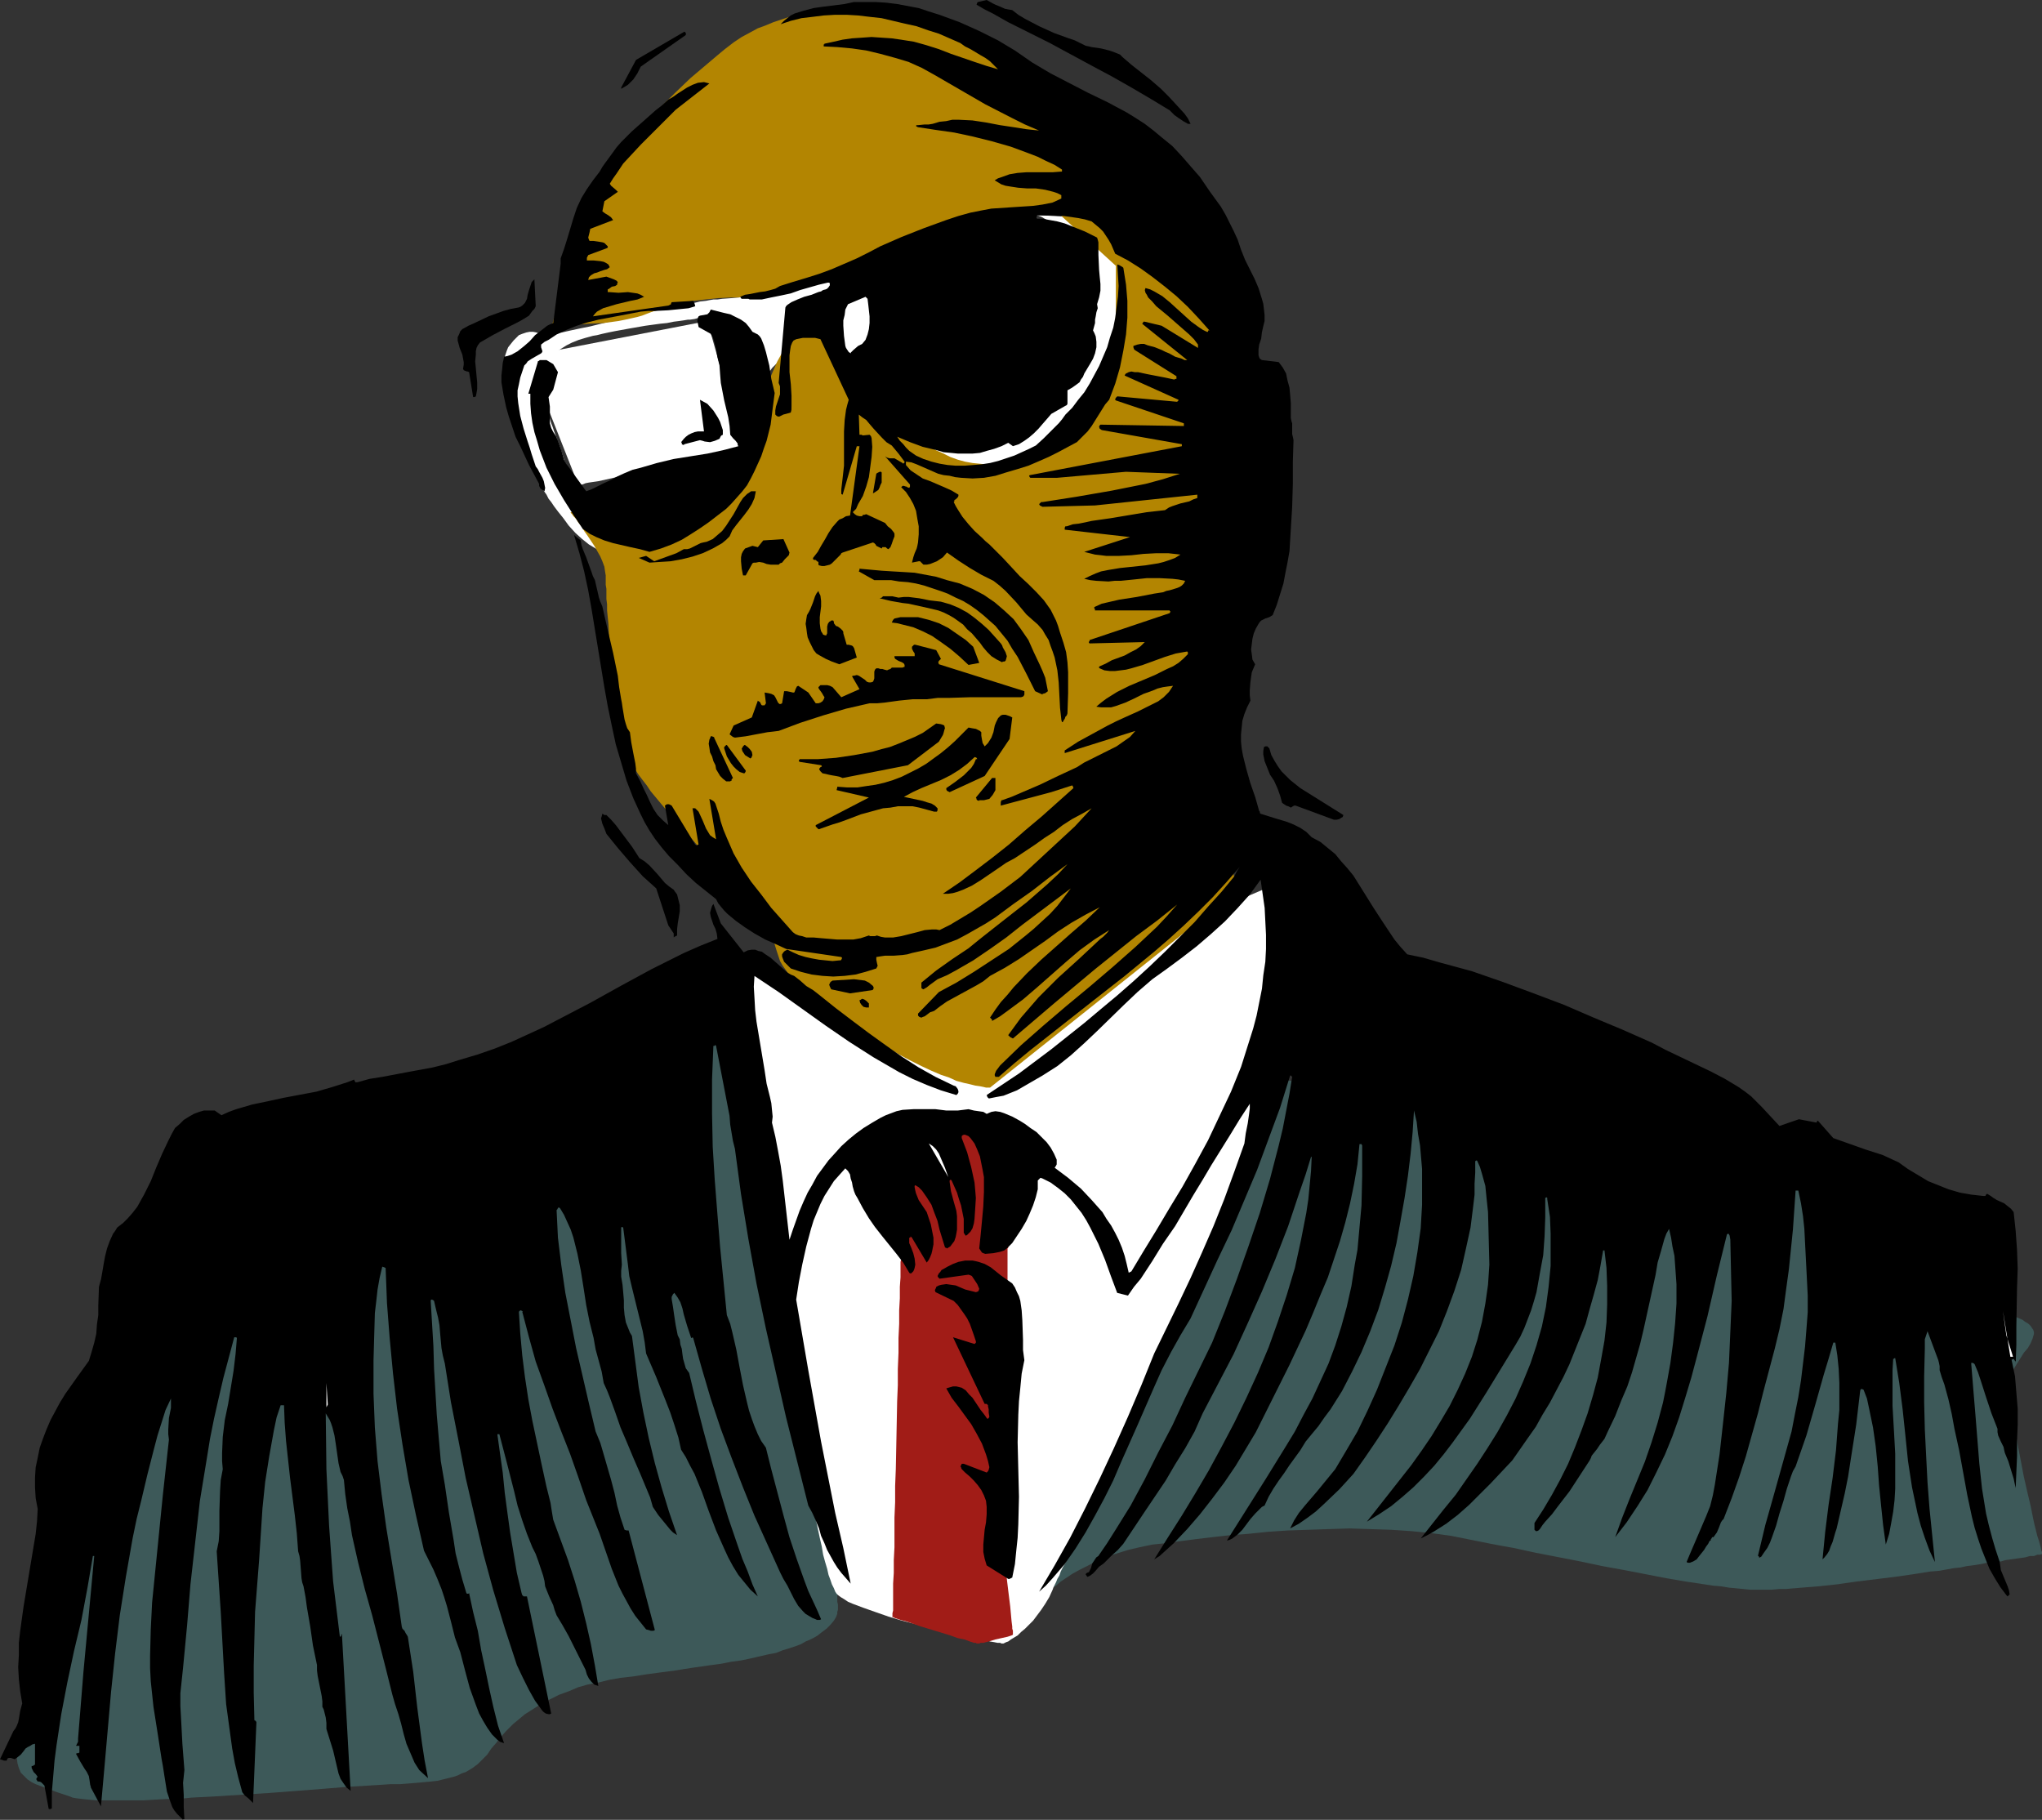 <?xml version="1.0" encoding="UTF-8" standalone="no"?>
<svg
   version="1.0"
   width="129.724mm"
   height="115.599mm"
   id="svg40"
   sodipodi:docname="Man 16.wmf"
   xmlns:inkscape="http://www.inkscape.org/namespaces/inkscape"
   xmlns:sodipodi="http://sodipodi.sourceforge.net/DTD/sodipodi-0.dtd"
   xmlns="http://www.w3.org/2000/svg"
   xmlns:svg="http://www.w3.org/2000/svg">
  <rect width="100%" height="100%" fill="#333333" stroke="none"/>
  <sodipodi:namedview
     id="namedview40"
     pagecolor="#ffffff"
     bordercolor="#000000"
     borderopacity="0.25"
     inkscape:showpageshadow="2"
     inkscape:pageopacity="0.0"
     inkscape:pagecheckerboard="0"
     inkscape:deskcolor="#d1d1d1"
     inkscape:document-units="mm" />
  <defs
     id="defs1">
    <pattern
       id="WMFhbasepattern"
       patternUnits="userSpaceOnUse"
       width="6"
       height="6"
       x="0"
       y="0" />
  </defs>
  <path
     style="fill:#ffffff;fill-opacity:1;fill-rule:evenodd;stroke:none"
     d="m 219.614,106.158 0.485,0.162 0.646,0.323 1.293,0.969 1.454,0.969 1.616,1.131 1.778,1.131 1.778,0.969 2.101,0.808 0.97,0.162 0.97,0.162 h 1.131 1.293 l 1.454,-0.323 1.616,-0.323 1.616,-0.485 1.616,-0.485 3.394,-1.293 1.454,-0.646 1.616,-0.646 1.293,-0.646 1.131,-0.485 0.97,-0.485 0.808,-0.323 0.485,-0.323 v 0 l 0.162,-0.162 v 0 l 0.485,-0.323 0.485,-0.485 0.646,-0.646 0.808,-0.808 0.97,-0.969 2.101,-1.939 2.101,-2.262 2.101,-2.101 0.808,-1.131 0.646,-0.969 0.485,-0.646 0.485,-0.808 0.162,-0.323 0.162,-0.323 0.323,-1.131 0.485,-1.293 0.485,-1.616 0.485,-1.939 0.485,-1.777 0.97,-4.201 0.808,-4.039 0.485,-1.939 0.323,-1.616 0.323,-1.454 0.162,-1.293 v -0.485 -0.485 -0.485 l -0.162,-0.646 -0.323,-0.969 -0.485,-1.939 -0.323,-0.808 -0.323,-0.646 -0.162,-0.485 v -0.162 -0.162 l -4.202,-10.503 -17.291,-0.969 h 0.808 l 0.97,0.162 0.97,0.323 1.131,0.646 0.646,0.485 0.485,0.485 0.485,0.646 0.485,0.808 0.485,0.808 0.323,1.131 0.646,2.262 0.808,2.101 0.646,2.101 0.485,2.101 0.323,1.939 0.162,1.777 -0.323,1.939 -0.162,0.969 -0.323,0.808 -0.162,0.646 -0.162,0.485 -0.323,0.808 -0.323,0.808 -0.485,0.969 -0.323,0.969 -0.97,2.262 -1.131,2.424 -1.293,2.747 -2.586,5.332 -1.293,2.585 -1.454,2.585 -1.131,2.262 -1.293,2.101 -0.485,0.969 -0.485,0.808 -0.485,0.646 -0.485,0.646 -0.485,0.485 -0.323,0.323 -0.323,0.323 -0.162,0.162 h -0.646 -0.97 l -1.293,0.162 -1.293,0.162 -1.616,0.162 -1.778,0.162 -3.555,0.323 -3.555,0.323 -1.616,0.162 h -1.293 l -1.293,0.162 -0.808,0.162 h -0.646 z"
     id="path1" />
  <path
     style="fill:#ffffff;fill-opacity:1;fill-rule:evenodd;stroke:none"
     d="m 130.411,80.628 -0.808,-0.485 -0.808,-0.323 -0.808,-0.162 h -0.808 l -0.808,0.162 -0.97,0.323 -0.808,0.323 -0.646,0.646 -0.646,0.646 -0.646,0.808 -0.646,0.808 -0.323,0.808 -0.323,0.969 -0.323,0.969 -0.162,1.131 0.162,0.969 v 1.293 l 0.323,1.454 0.162,1.454 0.485,1.616 0.97,3.393 0.97,3.555 1.131,3.393 0.485,1.616 0.485,1.454 0.485,1.293 0.485,1.131 0.323,0.808 0.162,0.808 0.485,1.131 0.646,1.131 1.293,2.585 0.485,1.293 0.808,1.131 0.485,0.969 0.646,0.808 0.323,0.485 0.323,0.485 0.485,0.646 0.485,0.646 1.293,1.616 1.293,1.777 1.616,1.777 1.616,1.454 1.616,1.293 0.808,0.485 0.808,0.485 0.808,0.323 0.97,0.323 2.101,0.646 2.424,0.646 2.262,0.646 2.262,0.323 1.131,0.162 0.97,0.162 h 0.97 0.808 0.646 l 0.485,-0.162 0.485,-0.162 0.808,-0.323 0.97,-0.485 1.131,-0.485 1.131,-0.485 1.293,-0.646 2.747,-1.454 2.424,-1.293 1.131,-0.646 1.131,-0.485 0.808,-0.485 0.646,-0.323 0.485,-0.323 v 0 l 0.162,-0.162 0.162,-0.323 0.323,-0.485 0.323,-0.485 0.485,-0.808 0.485,-0.969 1.131,-1.939 0.97,-1.939 0.97,-1.939 0.323,-0.969 0.485,-0.646 0.162,-0.646 0.162,-0.485 v -0.323 l 0.323,-0.323 0.323,-0.162 h 0.162 0.162 l 0.162,0.162 -0.162,0.162 -0.162,0.162 -0.485,0.162 -0.646,0.323 -0.97,0.485 -1.131,0.323 -1.616,0.323 -0.808,0.162 -0.97,0.162 -1.131,0.323 -1.293,0.162 -2.424,0.323 -2.586,0.646 -5.333,1.293 -5.333,1.454 -2.424,0.646 -2.586,0.646 -2.262,0.485 -2.101,0.323 -1.939,0.323 h -1.778 -0.808 l -0.646,-0.162 -0.646,-0.162 -0.485,-0.162 -0.485,-0.323 -0.485,-0.485 -0.323,-0.323 -0.162,-0.646 -0.323,-1.131 -0.485,-1.454 -0.485,-1.616 -0.646,-1.939 -0.646,-1.777 -0.808,-2.101 -1.293,-4.039 -1.454,-3.878 -0.323,-0.969 -0.323,-0.808 -0.485,-1.616 -0.485,-1.454 -0.485,-1.293 -0.162,-0.969 -0.162,-0.323 -0.162,-0.323 -0.162,-0.969 v -1.293 l 0.162,-1.454 0.162,-1.293 0.323,-1.454 0.485,-1.293 0.485,-1.131 0.485,-0.969 0.646,-0.646 0.808,-0.808 0.97,-0.646 1.293,-0.808 1.293,-0.646 1.616,-0.646 1.616,-0.485 1.778,-0.485 0.97,-0.162 1.293,-0.323 1.454,-0.323 1.616,-0.323 3.555,-0.646 3.717,-0.646 3.555,-0.485 1.616,-0.162 1.616,-0.323 1.293,-0.162 1.131,-0.162 0.97,-0.162 h 0.485 l 1.131,-0.162 1.131,-0.323 1.131,-0.162 1.293,-0.162 1.293,0.162 1.131,0.323 0.646,0.162 0.646,0.485 0.485,0.485 0.646,0.485 0.485,0.646 0.646,0.808 1.454,1.777 3.07,3.878 1.454,1.616 0.485,0.808 0.485,0.646 0.485,0.485 0.323,0.323 0.162,0.162 0.162,0.162 v 0 l 0.323,-0.162 0.323,-0.323 0.323,-0.485 0.485,-0.485 0.646,-0.646 1.131,-1.293 1.131,-1.293 1.131,-1.131 0.485,-0.485 0.162,-0.485 0.323,-0.162 v -0.162 h 0.162 l 0.162,-0.323 0.162,-0.323 0.485,-0.485 0.323,-0.646 0.485,-0.808 0.97,-1.454 1.131,-1.616 0.485,-0.808 0.323,-0.646 0.323,-0.485 0.323,-0.485 0.162,-0.162 0.162,-0.162 4.202,-7.433 -14.221,4.201 h -0.162 l -0.323,0.162 h -0.485 -0.808 l -0.808,0.162 h -0.97 l -2.262,0.162 -5.01,0.485 -2.262,0.162 -1.131,0.162 h -0.97 l -0.97,0.162 -0.808,0.162 -1.454,0.162 -1.293,0.323 -1.131,0.162 -2.424,0.323 -1.293,0.323 -1.454,0.323 -0.485,0.162 h -0.485 l -0.646,0.162 -0.808,0.323 -1.778,0.323 -2.101,0.485 -2.262,0.646 -2.424,0.485 -5.171,1.293 -2.586,0.646 -2.424,0.485 -2.262,0.485 -2.101,0.485 -0.97,0.162 -0.808,0.323 h -0.646 l -0.646,0.162 -0.485,0.162 h -0.485 z"
     id="path2" />
  <path
     style="fill:#b38501;fill-opacity:1;fill-rule:evenodd;stroke:none"
     d="m 185.193,91.939 -11.797,18.42 -15.029,14.704 h -0.97 l -1.131,-0.162 h -1.293 l -1.616,-0.323 -1.778,-0.162 -4.04,-0.323 -3.878,-0.485 -1.778,-0.162 -1.616,-0.162 -1.293,-0.162 h -0.646 -0.485 l -0.323,-0.162 h -0.323 -0.162 v 0.162 l 0.323,0.323 0.323,0.485 0.646,0.646 0.485,0.808 0.808,0.969 0.646,1.131 0.808,1.131 1.616,2.424 1.454,2.585 0.485,1.131 0.485,1.293 0.162,1.131 0.162,0.969 v 1.293 0.969 l 0.162,0.969 v 1.131 1.293 l 0.162,1.293 v 1.454 l 0.323,3.232 0.162,3.232 0.323,3.555 0.323,3.716 0.485,3.555 0.323,3.555 0.485,3.393 0.485,3.07 0.323,1.454 0.162,1.454 0.323,1.131 0.323,1.293 0.162,0.969 0.323,0.808 0.323,0.808 0.323,0.485 0.646,1.131 0.808,1.131 0.808,1.293 0.97,1.293 1.131,1.454 0.97,1.454 2.424,2.908 5.171,6.14 2.747,2.908 2.424,2.908 2.586,2.908 2.586,2.908 2.747,2.747 1.293,1.293 1.293,1.131 1.131,1.131 0.97,1.131 1.131,0.808 0.808,0.808 0.646,0.646 0.485,0.485 0.323,0.162 0.162,0.162 v 0.323 0.485 0.646 l 0.162,0.646 0.162,0.969 v 0.969 l 0.323,0.969 0.646,2.101 0.808,2.424 0.646,1.131 0.808,1.131 0.808,1.131 0.808,0.969 0.646,0.646 1.454,1.293 0.97,0.808 0.97,0.808 0.97,0.969 2.262,1.939 2.747,2.101 2.747,2.101 5.979,4.524 3.07,2.262 3.07,2.101 2.909,1.939 2.909,1.616 1.293,0.808 1.293,0.808 1.293,0.646 1.131,0.485 1.131,0.485 0.97,0.323 0.97,0.323 0.97,0.162 h 1.616 l 1.939,-0.162 1.939,-0.323 2.101,-0.485 2.101,-0.808 2.262,-0.808 2.262,-0.969 2.101,-0.969 2.262,-1.293 2.101,-1.131 1.939,-1.293 1.939,-1.293 1.616,-1.131 1.616,-1.293 1.293,-1.131 1.131,-1.131 0.646,-0.646 0.646,-0.646 0.808,-0.808 0.97,-0.969 0.97,-0.969 1.293,-1.131 1.293,-1.131 1.293,-1.293 2.909,-2.747 3.07,-2.747 3.232,-3.07 3.07,-2.908 3.232,-2.908 2.909,-2.908 1.454,-1.293 1.293,-1.293 1.293,-1.131 1.131,-1.131 1.131,-0.969 0.97,-0.969 0.808,-0.808 0.808,-0.646 0.485,-0.485 0.485,-0.485 0.323,-0.323 v 0 -0.162 l -0.162,-0.485 v -0.646 l -0.162,-0.969 -0.323,-1.293 -0.162,-1.454 -0.323,-1.454 -0.323,-1.616 -0.808,-3.393 -0.808,-3.555 -0.485,-1.454 -0.646,-1.616 -0.485,-1.293 -0.485,-1.131 -0.646,-1.131 -0.485,-1.454 -0.162,-1.616 -0.162,-1.939 -0.162,-2.101 0.162,-2.424 0.162,-2.424 0.323,-2.585 0.485,-2.747 0.485,-2.908 1.131,-5.817 1.454,-5.978 1.616,-5.817 0.808,-2.747 0.646,-2.747 1.293,-5.009 0.97,-4.847 0.808,-4.847 0.646,-4.686 0.162,-4.847 0.162,-5.009 -0.162,-2.424 -0.162,-2.747 -0.162,-2.424 v -2.424 l -0.162,-2.262 v -2.262 l 0.162,-4.039 v -4.039 -3.878 l -0.323,-4.039 -0.162,-1.939 -0.485,-2.101 -0.485,-2.262 -0.485,-2.424 -0.646,-2.262 -0.646,-1.939 -0.646,-1.777 -0.646,-1.616 -0.646,-1.454 -0.808,-1.131 -1.616,-2.262 -1.778,-2.424 -0.97,-1.131 -0.97,-1.293 -1.131,-1.616 -1.131,-1.777 -0.97,-1.939 -1.293,-2.262 -1.293,-2.585 -1.778,-2.424 -1.778,-2.585 -2.101,-2.585 -2.262,-2.585 -2.586,-2.585 -2.424,-2.585 -2.747,-2.424 -5.494,-5.009 -2.909,-2.262 -2.747,-2.262 -2.747,-2.101 -2.747,-2.101 -2.586,-1.777 -2.424,-1.777 -2.424,-1.616 -2.101,-1.454 -2.101,-1.293 -1.939,-1.293 -1.778,-1.293 -1.778,-1.131 -1.778,-0.969 -1.616,-0.969 -3.394,-1.616 -3.394,-1.454 -1.939,-0.646 -1.939,-0.485 -1.939,-0.485 -2.101,-0.485 -2.262,-0.485 -4.525,-0.323 h -2.262 l -4.525,0.162 -4.363,0.485 -4.363,0.808 -4.363,0.969 -3.878,1.293 -1.939,0.808 -1.778,0.646 -1.778,0.969 -2.101,1.131 -1.939,1.293 -2.101,1.616 -1.939,1.616 -2.101,1.777 -4.202,3.555 -3.878,3.716 -1.778,1.777 -1.778,1.777 -1.616,1.616 -1.293,1.454 -1.293,1.293 -1.131,1.131 -0.97,1.131 -0.97,1.131 -1.778,2.585 -1.616,2.908 -1.454,2.908 -1.454,3.07 -1.293,3.07 -1.131,3.07 -1.131,3.07 -0.646,1.454 -0.808,1.616 -0.646,1.777 -0.646,1.939 -1.454,3.878 -1.454,3.878 -0.646,1.777 -0.485,1.777 -0.485,1.454 -0.485,1.454 -0.485,0.969 -0.162,0.808 -0.162,0.323 v 0.323 l -0.162,0.162 v 0 h 1.616 0.97 1.454 l 1.454,-0.162 h 1.616 l 1.616,-0.162 3.717,-0.162 3.555,-0.485 1.616,-0.323 1.454,-0.323 1.454,-0.323 1.131,-0.323 2.101,-0.808 2.262,-0.808 2.424,-0.646 2.747,-0.808 2.747,-0.485 2.909,-0.323 3.07,-0.323 3.232,-0.162 h 0.808 0.97 l 0.97,-0.162 1.131,-0.162 2.424,-0.485 2.747,-0.485 2.909,-0.646 2.909,-0.808 5.979,-1.616 2.747,-0.646 2.747,-0.808 2.424,-0.808 1.131,-0.323 1.939,-0.646 0.808,-0.323 0.808,-0.162 0.646,-0.162 0.485,-0.162 0.323,-0.162 h 0.323 v 0 l 41.854,-12.926 15.19,13.896 v 1.454 0.808 4.524 1.293 3.07 l -0.162,3.232 -0.323,3.393 -0.162,3.232 -0.485,3.393 -0.485,3.232 -0.646,2.908 -0.485,1.293 -0.323,1.293 -0.485,1.131 -0.485,0.969 -0.646,0.808 -0.485,0.646 -0.646,0.646 -0.646,0.323 -1.454,0.646 -1.293,0.808 -2.424,1.777 -0.97,0.969 -2.586,1.777 -1.293,0.969 -1.454,0.808 -1.616,0.646 -1.778,0.646 -2.101,0.485 -2.262,0.323 -1.293,0.162 h -1.293 -1.293 -1.616 l -1.616,-0.162 -1.616,-0.162 -1.778,-0.323 -1.778,-0.485 -1.778,-0.646 -1.616,-0.808 -1.778,-0.808 -1.778,-0.969 -1.778,-1.131 -1.778,-1.293 -3.555,-2.747 -3.232,-2.908 -3.232,-3.232 -3.07,-3.232 -2.747,-3.232 -2.586,-2.908 -1.131,-1.616 -1.131,-1.293 -1.131,-1.293 -0.808,-1.293 -0.97,-1.131 -0.646,-0.969 -0.646,-0.969 -0.485,-0.808 -0.485,-0.646 -0.323,-0.323 -0.162,-0.323 v 0 0 l -0.162,0.162 -0.162,0.162 -0.162,0.323 -0.485,0.808 -0.646,0.969 -0.646,1.293 -0.808,1.293 -1.778,3.07 -1.616,2.908 -0.646,1.454 -0.485,1.131 -0.485,1.131 -0.162,0.808 v 0.162 0.323 l 0.162,0.162 z"
     id="path3" />
  <path
     style="fill:#ffffff;fill-opacity:1;fill-rule:evenodd;stroke:none"
     d="m 132.35,84.344 -3.232,7.433 9.696,24.56 h 0.162 0.323 0.485 l 0.808,-0.323 0.808,-0.162 1.131,-0.162 1.131,-0.162 1.454,-0.323 1.454,-0.323 1.454,-0.323 3.394,-0.808 3.555,-0.646 3.717,-0.808 3.717,-0.808 3.555,-0.808 3.394,-0.646 1.454,-0.323 1.454,-0.323 1.454,-0.323 1.131,-0.323 1.131,-0.162 0.808,-0.162 0.808,-0.323 h 0.485 l 0.323,-0.162 h 0.162 l -8.726,-30.862 z"
     id="path4" />
  <path
     style="fill:#3d5959;fill-opacity:1;fill-rule:evenodd;stroke:none"
     d="m 305.585,259.012 v 0 0.162 l -0.162,0.323 -0.162,0.323 v 0.323 l -0.162,0.485 -0.485,1.131 -0.485,1.616 -0.646,1.616 -0.646,2.101 -0.808,2.101 -0.808,2.424 -0.808,2.585 -0.97,2.747 -1.131,2.908 -0.97,3.07 -1.131,3.07 -2.262,6.463 -4.848,12.926 -2.586,6.14 -1.131,2.908 -1.131,2.747 -1.131,2.585 -1.131,2.585 -0.97,2.262 -1.131,2.101 -0.808,1.777 -0.97,1.454 -0.808,1.293 -0.646,0.969 -0.808,0.969 -0.808,0.969 -0.646,1.131 -0.808,1.131 -1.778,2.747 -1.616,2.747 -1.616,3.232 -1.778,3.232 -3.232,6.463 -1.616,3.232 -1.293,2.908 -1.293,2.747 -0.646,1.293 -0.485,1.131 -0.485,0.969 -0.323,0.969 -0.485,0.808 -0.323,0.646 -0.162,0.646 -0.162,0.323 -0.162,0.323 v 0 0.162 l -0.323,0.485 -0.162,0.485 -0.323,0.808 -0.485,0.969 -0.323,0.969 -0.97,2.262 -0.97,2.101 -0.485,1.131 -0.485,0.808 -0.323,0.808 -0.162,0.485 -0.162,0.323 -0.162,0.162 0.162,-0.162 0.323,-0.162 0.485,-0.485 0.808,-0.646 0.97,-0.646 1.131,-0.969 1.454,-0.969 1.454,-0.969 1.778,-0.969 1.939,-0.969 2.101,-1.131 2.262,-0.969 2.586,-0.808 2.586,-0.808 2.747,-0.646 3.07,-0.646 3.07,-0.323 3.555,-0.485 3.717,-0.485 4.04,-0.485 4.363,-0.485 4.363,-0.323 4.686,-0.485 4.848,-0.323 4.848,-0.162 4.848,-0.162 5.01,-0.162 5.01,0.162 5.01,0.162 4.848,0.323 4.848,0.485 4.686,0.646 4.848,0.969 4.848,0.969 2.586,0.485 2.747,0.485 5.171,1.131 10.827,2.101 5.333,1.131 5.333,0.969 5.01,0.969 5.01,0.969 4.686,0.808 2.262,0.323 2.101,0.323 2.101,0.323 1.939,0.162 1.939,0.323 1.778,0.162 1.616,0.162 1.616,0.162 h 1.454 1.293 2.586 l 1.616,-0.162 h 1.616 l 1.939,-0.162 1.939,-0.162 4.04,-0.323 4.525,-0.485 4.525,-0.646 9.211,-1.131 4.525,-0.646 4.04,-0.646 2.101,-0.162 1.778,-0.323 1.778,-0.323 1.616,-0.162 1.454,-0.323 1.293,-0.162 1.131,-0.162 0.97,-0.162 0.808,-0.162 0.646,-0.162 h 0.323 l 0.162,-0.162 h 0.485 0.646 l 0.808,-0.162 h 0.97 l 1.131,-0.323 4.686,-0.646 1.131,-0.323 h 0.97 l 0.808,-0.323 h 0.646 l 0.485,-0.162 v 0 -0.162 -0.323 l -0.162,-0.323 -0.162,-0.808 -0.162,-0.646 -0.323,-1.131 -0.323,-0.969 -0.323,-1.293 -0.323,-1.293 -0.323,-1.454 -0.646,-3.232 -0.808,-3.393 -0.808,-3.555 -1.454,-7.594 -0.646,-3.555 -0.485,-3.393 -0.323,-1.616 -0.162,-1.616 v -1.454 l -0.162,-1.293 v -1.293 -0.969 l 0.162,-0.969 0.162,-0.808 0.485,-1.293 0.808,-1.293 1.616,-2.585 0.97,-1.131 0.646,-1.131 0.485,-1.131 0.323,-1.131 v -0.485 l -0.162,-0.485 -0.323,-0.485 -0.323,-0.485 -0.485,-0.485 -0.808,-0.485 -0.646,-0.485 -1.131,-0.485 -1.131,-0.485 -1.454,-0.323 -1.616,-0.485 -1.778,-0.485 -2.101,-0.485 -2.262,-0.323 -2.586,-0.485 -2.747,-0.485 -2.747,-0.323 -2.586,-0.646 -2.586,-0.646 -2.262,-0.646 -1.939,-0.646 -1.939,-0.969 -1.778,-0.808 -1.616,-0.969 -1.454,-0.969 -1.293,-0.969 -1.131,-0.969 -1.131,-1.131 -0.97,-0.969 -0.808,-1.131 -0.646,-0.969 -0.646,-1.131 -0.97,-2.101 -0.646,-2.101 -0.485,-1.777 -0.162,-1.616 -0.162,-1.454 v -1.454 l 0.162,-0.323 v -0.162 h -0.162 v 0 l -0.646,-0.485 -0.485,-0.162 -0.485,-0.323 -1.131,-0.808 -1.616,-0.808 -1.616,-0.969 -1.939,-0.969 -1.778,-1.131 -4.04,-1.939 -1.939,-0.969 -1.939,-0.808 -1.778,-0.646 -1.616,-0.485 -1.454,-0.323 h -0.485 -0.646 l -0.162,0.162 h -1.454 l -1.454,-0.162 -1.616,-0.162 -1.939,-0.323 -2.101,-0.323 -2.424,-0.323 -2.586,-0.485 -2.747,-0.485 -2.909,-0.485 -2.909,-0.646 -3.232,-0.646 -6.464,-1.293 -13.09,-2.585 -3.232,-0.808 -3.07,-0.646 -2.909,-0.485 -2.909,-0.646 -2.747,-0.646 -2.424,-0.485 -2.262,-0.646 -2.101,-0.323 -1.778,-0.485 -1.616,-0.323 -1.293,-0.323 h -0.485 l -0.485,-0.162 h -0.162 -0.323 l -0.162,-0.162 v 0 z"
     id="path5" />
  <path
     style="fill:#3d5959;fill-opacity:1;fill-rule:evenodd;stroke:none"
     d="m 177.437,243.985 v 0.162 l 0.162,0.162 v 0.485 0.485 l 0.162,0.646 0.162,0.808 0.162,0.969 0.162,1.131 0.162,1.131 0.323,1.293 0.162,1.454 0.323,1.616 0.162,1.616 0.323,1.777 0.162,1.777 0.323,1.939 0.808,4.039 0.646,4.363 0.808,4.686 0.808,4.847 0.808,5.171 0.808,5.171 1.616,10.664 1.939,10.826 1.778,10.826 0.808,5.171 0.808,5.009 0.808,4.847 0.808,4.524 0.808,4.363 0.646,4.039 0.485,1.939 0.323,1.777 0.162,1.777 0.323,1.616 0.323,1.454 0.323,1.293 0.162,1.293 0.323,1.293 0.162,0.969 0.162,0.808 0.162,0.808 0.162,0.646 0.646,2.101 0.485,2.101 0.323,2.101 0.323,1.777 0.323,1.939 0.323,1.616 0.162,1.616 0.162,1.454 0.162,1.293 0.162,1.131 v 0.969 0.808 l 0.162,0.646 v 0.969 0.323 l -0.162,0.485 v 0.485 l -0.323,0.808 -0.485,0.808 -0.808,0.969 -0.97,0.969 -1.293,0.969 -0.808,0.646 -0.808,0.485 -0.97,0.485 -1.131,0.485 -1.131,0.646 -1.293,0.485 -1.454,0.485 -1.616,0.485 -1.616,0.646 -1.778,0.323 -2.101,0.485 -2.101,0.485 -2.262,0.485 -2.424,0.323 -2.424,0.485 -2.424,0.323 -2.262,0.323 -2.262,0.323 -2.101,0.323 -1.939,0.323 -3.717,0.485 -3.555,0.485 -3.07,0.485 -2.909,0.323 -2.747,0.485 -2.586,0.646 -2.586,0.485 -2.262,0.646 -2.262,0.969 -2.262,0.808 -2.262,1.131 -2.424,1.293 -2.262,1.454 -1.293,0.808 -0.97,0.808 -1.939,1.616 -1.616,1.616 -1.293,1.454 -1.131,1.454 -1.131,1.293 -0.97,1.454 -1.131,1.131 -1.131,1.131 -1.293,0.969 -1.616,0.969 -0.97,0.323 -0.97,0.485 -0.97,0.323 -1.293,0.323 -1.293,0.323 -1.293,0.323 -1.454,0.162 -1.778,0.162 -1.778,0.162 -1.939,0.162 -2.101,0.162 h -2.262 l -2.424,0.162 -2.586,0.162 -2.747,0.162 -2.747,0.162 -5.818,0.485 -6.302,0.485 -6.302,0.485 -12.766,0.808 -6.141,0.323 -3.07,0.323 h -2.909 l -2.747,0.162 -2.747,0.162 h -2.586 -6.787 -1.939 l -1.778,-0.162 -1.616,-0.162 -1.293,-0.162 -0.97,-0.162 -0.808,-0.323 -2.909,-0.969 -2.586,-0.969 -1.293,-0.485 -1.293,-0.485 -0.97,-0.485 -0.97,-0.646 -0.808,-0.808 -0.808,-0.808 -0.485,-1.131 -0.323,-1.131 -0.162,-1.293 v -1.777 l 0.162,-1.777 0.323,-1.131 0.323,-0.969 0.162,-1.293 0.323,-1.454 0.323,-1.454 0.323,-1.777 0.323,-1.939 0.485,-1.939 0.323,-2.262 0.485,-2.101 0.97,-4.847 0.808,-5.009 1.131,-5.332 1.131,-5.332 0.97,-5.332 1.293,-5.009 1.293,-5.009 0.485,-2.262 0.808,-2.262 0.485,-2.101 0.808,-1.939 0.646,-1.777 0.646,-1.616 0.646,-1.616 0.808,-1.293 0.646,-1.131 0.646,-0.969 0.808,-0.808 0.808,-1.131 0.808,-1.293 0.97,-1.293 0.97,-1.616 0.97,-1.616 1.131,-1.939 1.131,-1.777 1.293,-2.101 1.293,-2.101 1.293,-2.262 1.293,-2.101 2.747,-4.686 3.07,-4.686 2.909,-4.686 3.232,-4.524 3.232,-4.363 1.778,-2.101 1.616,-1.939 1.616,-1.939 1.778,-1.616 1.778,-1.777 1.616,-1.454 1.616,-1.293 1.778,-1.131 1.778,-0.969 1.616,-0.808 0.97,-0.323 0.97,-0.485 1.131,-0.485 1.293,-0.485 1.293,-0.646 1.454,-0.485 1.454,-0.646 1.616,-0.646 3.232,-1.616 3.717,-1.616 3.878,-1.616 4.04,-1.777 4.363,-1.939 4.525,-1.939 4.525,-2.101 4.686,-2.101 19.23,-8.402 4.686,-2.101 4.686,-1.939 4.363,-1.939 4.525,-1.939 4.202,-1.939 4.04,-1.616 3.717,-1.616 3.394,-1.454 1.778,-0.646 1.454,-0.646 1.454,-0.646 1.454,-0.485 1.293,-0.646 1.131,-0.485 1.131,-0.323 1.131,-0.485 0.808,-0.323 0.808,-0.323 0.646,-0.162 0.646,-0.162 0.485,-0.162 h 0.323 z"
     id="path6" />
  <path
     style="fill:#ffffff;fill-opacity:1;fill-rule:evenodd;stroke:none"
     d="m 175.336,230.897 v 0.162 l 0.162,0.323 v 0.485 l 0.162,0.646 v 0.969 l 0.162,0.969 0.323,1.293 0.162,1.454 0.162,1.616 0.162,1.777 0.323,1.939 0.323,1.939 0.162,2.101 0.323,2.424 0.323,2.424 0.485,2.424 0.323,2.747 0.323,2.747 0.485,2.908 0.323,2.908 0.97,5.978 0.808,6.463 0.97,6.625 0.97,6.786 2.101,13.896 2.101,14.057 1.131,6.948 0.97,6.625 1.131,6.625 1.131,6.302 0.97,5.978 0.646,2.908 0.485,2.747 0.485,2.585 0.485,2.585 0.485,2.424 0.485,2.262 0.485,2.262 0.485,2.101 0.323,1.939 0.485,1.777 0.485,1.616 0.323,1.454 0.485,1.293 0.323,0.969 0.485,0.969 0.323,0.808 0.323,0.485 0.323,0.323 0.646,0.485 0.808,0.485 0.97,0.646 1.131,0.485 1.293,0.485 1.293,0.485 2.747,0.969 3.232,1.131 3.232,0.969 6.949,1.777 3.394,0.808 3.07,0.646 3.07,0.808 1.293,0.162 1.293,0.323 1.131,0.162 0.97,0.323 0.97,0.162 0.808,0.162 h 0.646 l 0.323,0.162 h 0.323 0.162 l 0.323,-0.162 0.323,-0.162 0.485,-0.162 0.646,-0.485 0.808,-0.485 0.808,-0.485 0.808,-0.808 0.97,-0.808 0.97,-0.969 0.97,-0.969 0.97,-1.293 0.97,-1.293 0.97,-1.454 0.97,-1.616 0.808,-1.777 0.162,-0.485 0.323,-0.646 0.323,-0.646 0.323,-0.808 0.485,-0.808 0.323,-0.969 0.485,-0.969 0.646,-1.131 1.131,-2.424 1.131,-2.747 1.454,-3.07 1.616,-3.232 1.616,-3.393 1.616,-3.555 1.778,-3.878 1.778,-3.878 1.778,-4.039 1.939,-4.039 7.757,-17.127 3.878,-8.402 1.778,-4.201 1.778,-4.039 1.616,-3.878 1.616,-3.878 1.616,-3.555 1.454,-3.393 1.293,-3.232 1.293,-3.07 0.97,-2.585 0.97,-2.585 0.323,-0.969 0.323,-1.131 0.485,-0.969 0.162,-0.808 0.485,-1.616 0.485,-1.939 0.485,-1.939 0.485,-2.262 0.485,-2.262 0.485,-2.262 0.808,-5.171 0.808,-5.171 0.646,-5.655 0.646,-5.332 0.646,-5.494 0.485,-5.171 0.485,-5.009 0.162,-2.262 0.162,-2.101 0.162,-2.101 0.162,-1.777 0.162,-1.777 0.162,-1.454 v -1.454 l 0.162,-1.131 0.162,-0.808 v -0.646 -0.485 -0.162 l -17.291,7.433 -52.682,42.011 h -0.485 -0.485 l -0.646,-0.162 -0.808,-0.162 -1.131,-0.162 -1.293,-0.323 -1.454,-0.323 -1.778,-0.485 -1.778,-0.808 -1.939,-0.646 -2.262,-0.969 -2.424,-1.131 -2.586,-1.293 -2.747,-1.454 -2.909,-1.777 -6.302,-3.716 -6.302,-3.716 -3.232,-1.939 -2.909,-1.616 -2.909,-1.777 -2.909,-1.454 -2.586,-1.454 -2.424,-1.293 -2.101,-1.293 -0.97,-0.485 -1.778,-0.808 -0.646,-0.323 -0.808,-0.323 -0.485,-0.162 -0.485,-0.162 h -0.323 -0.323 z"
     id="path7" />
  <path
     style="fill:#a11c17;fill-opacity:1;fill-rule:evenodd;stroke:none"
     d="m 237.713,269.838 h -0.485 l -0.485,-0.162 h -5.979 l -2.101,0.162 h -2.262 l -4.363,0.485 -2.262,0.323 -2.101,0.485 -1.778,0.485 -1.616,0.646 -0.808,0.485 -0.485,0.323 -0.646,0.323 -0.485,0.485 -0.646,0.969 -0.808,0.646 -0.808,0.323 -0.808,0.162 h -0.646 -1.293 l -0.485,0.162 h -0.485 l -0.162,0.323 -0.162,0.323 v 0.646 l 0.162,0.485 0.162,0.646 0.162,0.485 0.162,0.808 0.323,0.808 0.323,0.808 0.485,1.131 0.485,1.131 0.97,2.262 0.808,2.101 0.808,1.939 0.808,1.777 0.808,1.616 0.646,1.454 0.646,1.131 0.646,1.131 0.485,0.969 0.485,0.808 0.485,0.646 0.323,0.485 0.162,0.323 0.323,0.323 0.162,0.162 v 0 0.162 0.323 0.969 l -0.162,0.646 v 0.808 0.808 0.969 1.131 l -0.162,2.262 v 2.747 l -0.162,2.908 v 3.232 l -0.162,3.393 v 3.555 l -0.162,3.878 v 3.878 l -0.162,3.878 -0.162,8.241 -0.162,8.079 -0.162,4.039 v 3.878 l -0.162,3.716 v 3.716 3.393 l -0.162,3.07 v 3.07 l -0.162,2.585 v 2.424 0.969 0.969 2.101 l -0.162,0.646 v 0.969 h 0.162 0.162 l 0.162,0.162 0.485,0.162 0.485,0.162 0.485,0.162 1.293,0.323 1.454,0.485 1.778,0.646 7.434,2.262 1.778,0.646 1.616,0.323 1.293,0.485 0.485,0.162 0.485,0.162 h 0.485 l 0.162,0.162 h 0.323 0.323 l 0.323,-0.162 h 0.646 l 0.646,-0.162 0.646,-0.162 1.616,-0.485 1.454,-0.323 1.454,-0.323 0.485,-0.162 0.485,-0.162 0.323,-0.162 v 0 -0.162 -0.323 -0.485 l -0.162,-0.485 v -0.485 l -0.162,-1.293 -0.162,-1.777 -0.162,-1.777 -0.485,-3.878 -0.485,-4.039 -0.162,-1.939 -0.162,-1.454 -0.162,-1.454 -0.162,-1.131 v -0.323 l -0.162,-0.323 v -0.323 -1.777 l 0.162,-1.293 v -1.616 -1.777 -2.262 l 0.162,-2.262 v -2.585 -2.747 -3.07 l 0.162,-2.908 v -6.463 l 0.323,-13.25 v -6.463 -3.07 l 0.162,-2.908 v -2.747 -2.747 l 0.162,-2.262 v -2.262 -1.777 -1.777 -1.293 -1.777 0 l 0.162,-0.162 v -0.323 l 0.162,-0.485 0.162,-0.485 0.162,-0.808 0.323,-0.646 0.323,-0.808 0.485,-1.939 0.646,-2.101 2.909,-9.048 0.485,-2.101 0.646,-1.777 0.323,-0.969 0.162,-0.646 0.162,-0.646 0.162,-0.646 0.162,-0.485 0.162,-0.323 v -0.162 -0.162 0 z"
     id="path8" />
  <path
     style="fill:#000000;fill-opacity:1;fill-rule:evenodd;stroke:none"
     d="m 171.942,215.87 0.485,0.969 0.646,0.808 0.808,0.969 0.808,0.808 1.939,1.616 2.262,1.616 2.262,1.454 2.586,1.454 2.586,1.131 2.424,1.131 13.251,1.939 0.162,0.162 v 0.162 l -0.162,0.323 -0.162,0.162 h -0.323 l -1.616,0.162 -1.616,-0.162 -1.616,-0.162 -1.778,-0.323 -1.454,-0.323 -1.616,-0.485 -1.454,-0.646 -1.293,-0.646 -0.323,0.162 -0.323,0.162 -0.323,0.323 -0.323,0.485 v 0.485 l 0.162,0.485 0.323,0.808 0.808,0.808 0.808,0.808 2.424,0.808 2.586,0.646 2.586,0.323 2.586,0.162 2.747,-0.162 2.586,-0.323 2.424,-0.646 2.586,-0.808 0.162,-0.323 0.162,-0.323 -0.162,-0.646 -0.162,-0.808 v -0.646 l 0.97,-0.162 1.131,-0.162 h 2.101 l 2.101,-0.162 1.131,-0.162 1.131,-0.323 2.909,-0.646 2.747,-0.646 2.586,-0.969 2.586,-0.969 2.424,-1.293 2.262,-1.293 2.262,-1.293 2.262,-1.454 4.363,-3.232 4.363,-3.07 4.363,-3.393 4.202,-3.07 -2.262,2.424 -2.586,2.424 -5.01,4.363 -5.171,4.039 -5.333,4.201 -1.616,1.293 -1.778,1.454 -3.878,2.585 -3.878,2.747 -1.778,1.454 -1.778,1.454 v 1.293 0 l 0.162,0.162 0.323,0.162 0.808,-0.485 0.808,-0.646 1.778,-1.293 2.262,-0.969 2.101,-1.131 4.202,-2.424 4.04,-2.747 3.878,-2.747 3.878,-3.07 3.878,-2.908 3.878,-2.908 3.878,-2.908 -1.616,2.101 -1.616,2.101 -1.778,1.939 -1.939,1.777 -1.939,1.777 -1.939,1.616 -4.04,3.232 -4.202,2.747 -4.202,2.747 -4.202,2.585 -4.202,2.262 -5.01,5.171 v 0.485 l 0.162,0.162 0.162,0.162 0.485,0.162 0.323,-0.162 0.485,-0.162 0.646,-0.485 0.646,-0.485 0.485,-0.162 0.485,-0.162 1.454,-1.131 1.616,-1.131 3.555,-1.939 3.555,-1.939 1.616,-0.969 1.616,-1.293 3.555,-1.939 3.394,-2.101 6.302,-4.363 3.07,-2.262 3.232,-2.101 3.394,-1.939 3.394,-1.777 -3.394,3.232 -3.555,3.07 -7.11,6.302 -3.394,3.232 -3.232,3.393 -1.454,1.777 -1.616,1.777 -1.293,1.777 -1.293,1.939 0.162,0.162 0.323,0.323 v 0.323 l 1.939,-1.131 1.778,-1.293 3.717,-2.747 3.394,-2.908 6.787,-5.978 3.394,-2.908 3.555,-2.585 1.778,-1.131 1.778,-1.131 -0.485,0.646 -0.485,0.485 -0.485,0.485 -0.646,0.485 -5.01,4.686 -5.171,4.686 -2.424,2.424 -2.262,2.262 -2.101,2.424 -2.101,2.424 -3.07,4.201 0.485,0.485 0.323,0.162 0.323,0.162 9.858,-8.402 9.858,-8.241 9.858,-7.917 5.01,-3.716 4.848,-3.878 -2.424,2.747 -2.424,2.585 -5.171,4.847 -5.494,4.847 -5.494,4.686 -5.656,4.686 -5.494,4.686 -5.333,4.686 -5.01,4.847 -0.485,0.646 -0.485,0.646 -0.323,0.808 v 0.323 l 0.162,0.323 h 0.808 l 3.717,-3.232 3.717,-3.07 7.595,-5.978 7.595,-5.978 7.434,-5.817 7.272,-5.978 3.555,-3.07 3.555,-3.232 3.555,-3.393 3.394,-3.393 3.232,-3.555 3.232,-3.716 -0.646,0.969 -0.323,0.646 -0.323,0.646 -3.07,3.716 -3.232,3.555 -3.232,3.716 -3.555,3.555 -3.555,3.555 -3.717,3.555 -3.878,3.555 -3.878,3.393 -3.878,3.232 -4.04,3.393 -7.918,6.302 -3.878,2.908 -3.878,2.908 -3.878,2.585 -3.878,2.585 0.162,0.485 0.162,0.162 0.162,0.162 h 0.162 l 1.616,-0.323 1.778,-0.323 1.616,-0.646 1.616,-0.646 3.07,-1.777 3.07,-1.777 1.778,-1.131 1.778,-1.131 3.232,-2.585 3.232,-2.908 3.07,-2.908 6.464,-6.302 3.232,-3.07 3.555,-3.07 3.394,-2.424 3.717,-2.747 3.555,-2.747 3.394,-2.908 3.394,-3.07 3.07,-3.232 2.909,-3.232 1.293,-1.777 1.293,-1.777 0.485,3.393 0.485,3.393 0.162,3.232 0.162,3.232 v 3.393 l -0.162,3.07 -0.485,3.232 -0.323,3.232 -0.646,3.232 -0.646,3.232 -0.808,3.07 -0.97,3.07 -1.939,6.14 -2.424,5.978 -2.747,5.817 -2.747,5.817 -3.07,5.655 -3.07,5.494 -3.232,5.332 -3.07,5.171 -3.07,5.009 -2.909,4.847 -0.646,0.323 -0.485,-2.101 -0.485,-1.939 -0.646,-1.939 -0.808,-1.939 -0.808,-1.616 -0.97,-1.777 -1.131,-1.616 -0.97,-1.616 -1.293,-1.454 -1.293,-1.454 -2.586,-2.747 -3.07,-2.585 -3.232,-2.424 0.323,-0.485 0.162,-0.323 v -0.485 -0.646 l -0.646,-1.454 -0.808,-1.454 -0.97,-1.293 -1.293,-1.293 -1.131,-1.131 -1.454,-0.969 -1.293,-0.969 -1.293,-0.808 -1.778,-0.969 -1.939,-0.808 -0.97,-0.323 -1.131,-0.162 -0.97,0.162 -1.131,0.485 -0.808,-0.485 -1.131,-0.162 -1.131,-0.162 -1.293,-0.323 -2.586,0.323 h -2.747 l -2.586,-0.323 h -2.747 -2.586 l -2.586,0.162 -1.454,0.323 -1.293,0.485 -1.293,0.485 -1.293,0.646 -1.939,1.131 -2.101,1.293 -1.778,1.293 -1.778,1.454 -1.778,1.616 -1.454,1.616 -1.616,1.777 -2.747,3.716 -1.131,2.101 -1.131,1.939 -0.97,2.101 -0.97,2.262 -0.808,2.262 -0.808,2.262 -0.808,2.424 -0.808,-7.109 -0.808,-7.109 -0.485,-3.555 -0.646,-3.555 -0.646,-3.393 -0.808,-3.393 0.162,-1.454 -0.162,-1.616 -0.162,-1.616 -0.323,-1.454 -0.808,-3.232 -0.485,-3.232 -0.97,-5.817 -0.97,-5.817 -0.323,-2.747 -0.162,-2.908 -0.162,-2.747 0.162,-2.585 5.818,3.878 5.656,4.039 5.656,4.039 5.656,3.878 5.818,3.716 3.07,1.777 3.07,1.777 3.232,1.616 3.394,1.454 3.394,1.293 3.717,1.131 0.162,-0.162 0.162,-0.162 0.162,-0.323 v -0.323 l -0.162,-0.485 -0.485,-0.646 -0.485,-0.162 -4.363,-2.101 -4.04,-2.262 -4.04,-2.585 -3.878,-2.747 -4.04,-2.908 -3.878,-2.908 -4.04,-3.07 -4.04,-3.232 -1.454,-1.131 -1.616,-0.969 -1.454,-1.293 -1.454,-1.131 -0.808,-0.323 -0.808,-0.485 -1.293,-1.131 -2.747,-2.424 -1.454,-0.969 -0.646,-0.485 -0.808,-0.162 -0.808,-0.323 h -0.808 l -0.97,0.162 -0.97,0.485 -5.494,-6.948 -1.778,-4.686 -0.323,0.485 -0.162,0.485 -0.323,1.131 0.162,0.969 0.323,0.969 0.323,0.969 0.485,0.969 0.323,1.131 0.162,1.293 -4.04,1.616 -4.04,1.777 -3.878,1.939 -3.878,1.939 -7.434,4.039 -7.272,4.039 -7.434,3.878 -3.717,1.939 -3.878,1.777 -3.878,1.777 -4.04,1.616 -4.202,1.454 -4.363,1.293 -3.07,0.969 -3.232,0.808 -6.141,1.131 -5.979,1.131 -3.07,0.485 -2.909,0.808 h -0.485 l -0.162,-0.323 -0.162,-0.323 -1.616,0.646 -3.555,1.131 -3.878,1.131 -7.757,1.454 -3.717,0.808 -3.878,0.808 -3.878,1.131 -1.778,0.646 -1.778,0.808 -1.616,-1.131 h -1.293 -1.293 l -1.131,0.323 -1.293,0.485 -1.131,0.646 -1.293,0.808 -0.97,0.969 -1.131,0.969 -0.808,1.454 -0.808,1.616 -1.454,3.07 -1.454,3.393 -1.293,3.232 -1.616,3.232 -0.808,1.454 -0.808,1.454 -1.131,1.454 -1.131,1.293 -1.131,1.131 -1.454,1.131 -0.485,0.808 -0.485,0.646 -0.808,1.777 -0.646,1.777 -0.485,1.939 -0.323,1.777 -0.323,1.939 -0.323,1.777 -0.485,1.777 -0.162,4.524 v 2.262 l -0.323,2.262 -0.162,2.262 -0.485,2.101 -0.646,2.262 -0.646,2.101 -2.909,4.039 -2.747,3.878 -1.293,2.101 -1.131,2.101 -1.131,2.101 -0.97,2.262 -0.808,2.101 -0.808,2.262 -0.485,2.424 -0.485,2.262 -0.162,2.424 v 2.424 l 0.162,2.585 0.485,2.585 -0.162,2.908 -0.323,3.07 -0.97,5.817 -0.97,5.817 -0.485,2.908 -0.485,2.908 -0.808,5.817 -0.323,2.908 v 2.908 l -0.162,2.908 0.162,2.908 0.323,2.908 0.485,2.908 -0.485,1.777 -0.323,1.939 -0.162,0.808 -0.323,0.808 -0.323,0.646 L 3.232,415.582 0,422.369 0.97,422.692 H 1.616 l 0.162,-0.485 0.323,-0.162 h 0.162 0.323 l 0.485,0.162 0.485,0.162 0.646,-0.485 0.808,-0.646 0.646,-0.808 0.485,-0.646 0.485,-0.323 0.646,-0.323 0.485,-0.323 0.646,-0.162 v 4.847 0.162 l -0.323,0.162 -0.162,0.162 H 7.595 v 0.485 l 0.162,0.323 0.323,0.646 0.485,0.485 0.485,0.646 -0.162,0.162 -0.162,0.323 v 0.162 l 0.323,0.485 h 0.323 l 0.485,0.162 0.323,0.323 0.485,0.485 0.97,5.332 v 0.162 l 0.162,0.162 h 0.162 0.162 l 0.323,-0.162 v -3.878 l 0.323,-3.716 0.323,-3.878 0.485,-3.716 1.131,-7.433 1.454,-7.594 1.616,-7.594 1.778,-7.433 1.454,-7.756 1.293,-7.594 h 0.323 l -2.586,27.792 -1.293,15.996 v 0.808 l -0.485,0.969 h 0.808 v 1.616 l -0.323,0.162 h -0.323 l -0.162,0.162 0.97,1.777 0.97,1.616 0.646,0.969 0.485,0.969 0.162,0.969 0.162,1.131 0.162,0.485 v 0.162 0 l 2.424,4.524 0.808,-9.048 0.808,-9.21 0.808,-9.21 0.97,-9.21 1.131,-9.21 1.454,-9.21 1.616,-9.21 0.97,-4.686 1.131,-4.524 1.454,-6.14 1.616,-6.302 0.808,-3.07 0.97,-3.07 0.97,-3.07 1.293,-2.747 v 0.969 1.293 l -0.485,2.424 -0.162,2.747 v 1.131 l 0.162,1.293 -1.454,13.25 -1.293,12.926 -0.646,6.463 -0.646,6.463 -0.323,6.463 -0.162,6.302 v 3.07 l 0.162,3.07 0.646,6.14 0.485,3.07 0.485,3.07 0.97,6.302 0.323,1.777 0.323,2.101 0.646,4.039 0.646,1.939 0.646,1.777 0.485,0.808 0.646,0.808 0.646,0.646 0.808,0.808 v -0.162 h 0.323 v 0.162 l -0.162,-3.07 v -2.908 l -0.162,-2.908 0.323,-3.07 -0.485,-6.302 -0.323,-6.14 -0.162,-2.908 v -3.07 l 0.323,-3.07 0.323,-3.07 0.97,-10.18 0.808,-9.856 1.131,-10.018 1.131,-10.018 1.616,-9.856 0.808,-5.009 0.97,-4.847 1.131,-5.009 1.131,-4.847 1.293,-4.847 1.293,-4.847 h 0.485 v 0 l 0.162,0.162 -0.323,3.878 -0.485,4.039 -1.293,7.917 -0.808,3.878 -0.485,4.039 -0.162,3.878 v 1.939 l 0.162,1.939 -0.485,2.585 -0.162,2.585 -0.162,4.847 v 4.847 l -0.162,2.424 -0.485,2.424 0.485,7.271 0.485,7.271 0.808,14.704 0.485,7.433 0.485,3.555 0.485,3.555 0.485,3.555 0.646,3.555 0.808,3.393 0.97,3.555 0.646,0.808 0.808,0.646 1.131,1.131 0.808,-19.39 -0.162,-0.323 -0.323,-0.162 -0.162,-6.625 v -6.463 l 0.162,-6.463 0.162,-6.463 0.97,-12.442 0.808,-12.442 0.646,-6.302 0.97,-6.14 1.131,-6.302 0.646,-3.07 0.97,-2.908 h 0.808 l 0.162,4.201 0.323,4.363 0.97,8.887 1.131,8.887 0.485,4.363 0.323,4.363 0.323,1.131 0.162,1.131 0.162,2.101 0.162,2.101 0.162,0.969 0.323,0.969 0.485,2.585 0.323,2.424 0.808,4.686 0.646,4.524 0.97,4.686 v 1.293 l 0.162,1.293 0.485,2.424 0.485,2.424 0.162,1.293 v 1.293 l 0.323,0.646 0.162,0.646 0.323,1.293 0.162,1.293 v 1.454 l 1.616,5.171 0.646,2.747 0.646,2.747 0.485,1.293 0.646,0.969 0.808,1.131 0.97,0.808 -2.101,-37.81 v 0.162 l -0.162,0.162 v 0.323 l -0.323,0.162 -0.808,-6.625 -0.808,-6.625 -0.485,-6.625 -0.485,-6.786 -0.646,-13.573 -0.162,-13.411 0.485,0.808 0.485,0.808 0.323,0.808 0.323,0.969 0.485,1.939 0.323,2.101 0.646,4.524 0.485,2.101 0.485,0.969 0.323,0.969 0.323,3.393 0.485,3.393 0.646,3.232 0.485,3.232 1.454,6.463 1.616,6.463 1.778,6.302 1.616,6.302 1.616,6.302 1.616,6.463 0.646,2.262 0.808,2.424 0.646,2.262 0.646,2.585 0.646,2.262 0.97,2.262 0.97,2.262 1.131,1.777 2.101,1.939 -0.808,-4.201 -0.646,-4.201 -1.131,-8.564 -0.97,-8.564 -0.646,-4.201 -0.646,-4.201 -0.162,-0.323 -0.323,-0.485 -0.323,-0.646 -0.485,-0.485 -0.162,-0.485 -1.131,-7.917 -1.293,-7.917 -1.293,-7.917 -1.131,-8.079 -0.97,-7.917 -0.646,-8.079 -0.162,-4.039 -0.162,-4.039 v -4.039 -4.039 l 0.162,-5.655 0.162,-5.655 0.323,-2.747 0.323,-2.908 0.485,-2.747 0.646,-2.747 0.485,0.162 0.323,0.162 0.323,8.402 0.646,8.402 0.808,8.564 0.97,8.402 1.293,8.564 1.454,8.564 1.778,8.402 1.939,8.564 1.131,2.262 1.131,2.262 0.97,2.262 0.97,2.424 0.646,1.939 0.646,2.101 0.97,3.716 0.97,3.878 1.293,3.555 1.131,4.363 1.131,4.201 1.454,4.039 0.808,2.101 0.97,1.777 0.97,1.616 1.131,1.616 0.646,0.646 0.646,0.646 0.646,0.485 0.97,0.323 -1.454,-4.201 -1.131,-4.524 -0.97,-4.363 -0.97,-4.686 -0.97,-4.524 -0.808,-4.686 -1.131,-4.524 -0.97,-4.524 -0.162,0.162 h -0.162 -0.162 l -0.162,-0.162 -0.97,-3.232 -0.808,-3.07 -0.808,-3.232 -0.485,-3.232 -1.131,-6.625 -0.97,-6.625 -0.97,-5.655 -0.485,-5.494 -0.485,-5.655 -0.323,-5.494 -0.323,-5.494 -0.162,-5.494 -0.646,-10.826 v -0.162 l 0.162,-0.162 h 0.162 l 0.323,0.162 0.162,0.162 0.485,2.101 0.485,1.939 0.323,1.777 0.162,1.939 0.323,3.555 0.323,1.777 0.485,1.939 1.454,9.21 1.778,9.048 1.778,9.21 2.101,9.048 2.101,9.048 2.424,8.887 2.747,9.048 2.909,8.887 1.454,3.07 1.454,2.908 1.454,2.585 1.778,2.424 0.323,0.323 0.485,0.323 0.646,0.162 h 0.323 l 0.323,-0.162 -5.818,-28.115 h -0.485 -0.323 l -0.323,-0.323 -0.162,-0.485 -1.131,-4.847 -0.808,-4.847 -0.808,-4.847 -0.646,-4.686 -0.646,-4.847 -0.485,-4.847 -0.646,-4.524 -0.646,-4.686 h 0.485 l 1.778,6.786 1.778,6.948 0.808,3.393 1.131,3.555 1.131,3.232 1.293,3.232 0.808,1.616 0.646,1.777 1.131,3.393 0.323,1.293 0.162,1.293 0.97,2.424 0.97,2.101 0.323,1.131 0.485,1.293 1.454,2.424 1.454,2.585 1.293,2.585 1.293,2.585 0.485,0.969 0.97,1.939 0.323,1.131 0.485,0.969 0.646,0.808 0.646,0.646 0.97,0.323 -0.808,-4.847 -0.97,-5.171 -1.131,-5.009 -1.293,-5.171 -1.454,-5.009 -1.616,-5.009 -1.778,-4.847 -1.778,-4.847 -0.323,-1.939 -0.323,-2.101 -0.485,-1.939 -0.485,-1.939 -1.131,-5.171 -1.131,-5.332 -1.131,-5.332 -0.97,-5.171 -0.808,-5.332 -0.646,-5.171 -0.485,-5.332 -0.323,-5.171 0.162,-0.162 0.162,-0.162 h 0.162 l 0.323,0.162 0.162,0.162 h -0.162 l 0.808,3.07 0.808,3.07 1.616,5.817 2.101,5.817 1.939,5.494 2.101,5.494 2.101,5.332 1.939,5.494 1.939,5.655 1.616,4.039 1.616,4.039 2.909,8.402 1.616,4.039 0.97,1.939 0.97,1.777 0.97,1.777 1.131,1.777 1.293,1.616 1.293,1.616 0.646,0.162 0.485,0.162 h 0.485 0.162 l 0.323,-0.162 -6.302,-23.914 h -0.323 -0.162 l -0.485,-0.162 -0.97,-2.908 -0.808,-2.908 -0.646,-3.07 -0.808,-3.07 -1.778,-6.14 -0.808,-2.747 -1.131,-2.747 -1.616,-6.786 -3.07,-13.25 -1.293,-6.625 -1.293,-6.625 -0.97,-6.625 -0.808,-6.625 -0.323,-6.625 0.162,-0.162 0.162,-0.323 0.162,-0.162 0.323,0.162 0.97,1.616 0.808,1.777 0.808,1.777 0.646,1.939 0.485,1.939 0.485,1.939 0.808,4.039 0.646,4.039 0.646,4.201 0.808,4.039 0.485,1.939 0.485,1.939 0.485,2.747 1.454,5.332 0.485,2.747 0.808,1.777 0.646,1.616 1.293,3.555 1.293,3.716 1.454,3.393 1.616,3.878 1.616,3.716 1.616,3.878 0.808,1.939 0.646,2.262 0.646,0.969 0.646,0.969 1.454,1.777 1.454,1.777 0.646,0.646 0.97,0.646 -1.939,-5.655 -1.778,-5.817 -1.616,-5.817 -1.454,-5.978 -1.293,-6.14 -1.131,-6.14 -0.808,-6.14 -0.808,-6.14 -0.485,-0.808 -0.323,-0.808 -0.646,-1.616 -0.323,-1.777 -0.162,-1.777 v -1.777 l -0.162,-1.939 -0.162,-1.777 -0.323,-1.939 v -1.454 l 0.162,-1.454 -0.162,-2.747 v -2.908 -2.747 -0.323 -0.162 l 0.162,-0.162 0.323,0.162 1.131,8.887 0.323,2.747 0.646,2.747 2.586,10.503 0.485,2.747 0.323,2.585 2.424,5.655 2.262,5.655 1.131,2.908 0.97,2.908 0.97,3.07 0.646,2.908 1.131,1.777 0.97,1.939 1.131,2.101 1.778,4.363 1.616,4.524 1.778,4.686 1.939,4.363 0.97,2.101 1.131,2.101 1.293,2.101 1.454,1.777 1.454,1.777 1.778,1.616 -1.293,-2.908 -1.131,-3.07 -1.293,-3.07 -1.131,-3.232 -2.262,-6.625 -2.101,-6.948 -1.939,-6.948 -1.939,-7.109 -1.778,-6.948 -1.616,-6.786 -0.808,-1.131 -0.323,-1.131 -0.323,-1.131 -0.162,-1.131 -0.162,-1.293 -0.323,-0.969 -0.162,-1.293 -0.485,-0.969 -0.485,-2.424 -0.323,-2.101 -0.323,-2.262 -0.323,-1.939 v -0.485 l 0.162,-0.323 0.162,-0.323 0.323,-0.323 0.808,1.131 0.646,1.131 0.485,1.454 0.323,1.454 0.808,2.747 0.485,1.454 0.485,1.454 h 0.162 l 0.162,-0.162 0.162,0.162 2.101,7.433 2.101,7.109 2.424,7.271 2.586,6.948 2.747,7.109 2.747,6.786 3.07,6.786 3.07,6.786 0.808,1.616 0.97,1.616 1.616,3.232 0.97,1.616 1.131,1.293 0.646,0.646 0.808,0.485 0.808,0.485 0.808,0.323 0.323,0.162 h 0.323 0.323 l 0.323,-0.162 -0.97,-2.262 -2.101,-4.524 -0.97,-2.585 -1.778,-5.009 -1.778,-5.332 -1.454,-5.332 -1.454,-5.494 -1.454,-5.494 -1.293,-5.171 -1.131,-1.616 -0.808,-1.616 -0.808,-1.939 -0.646,-1.777 -0.646,-1.939 -0.485,-1.939 -0.97,-4.201 -0.808,-4.201 -0.808,-4.363 -0.97,-4.201 -0.485,-1.939 -0.808,-2.101 -1.616,-16.32 -0.646,-7.917 -0.646,-8.241 -0.485,-7.917 -0.162,-8.079 v -8.079 l 0.323,-8.079 h 0.162 0.162 v -0.162 0 h 0.162 l 0.162,0.162 3.232,16.804 0.162,2.101 0.323,1.939 0.323,1.939 0.485,1.939 1.454,10.826 1.778,10.826 1.939,10.664 2.262,10.826 2.424,10.664 2.424,10.664 5.333,21.167 0.97,1.777 0.808,1.777 0.808,1.939 0.485,1.777 0.808,1.777 0.646,1.616 0.808,1.454 0.808,1.454 0.808,1.293 0.97,1.293 1.131,1.293 1.131,1.293 -1.778,-8.564 -1.939,-8.402 -3.394,-17.127 -3.07,-17.127 -2.909,-16.966 0.646,-4.201 0.808,-4.201 0.97,-4.363 1.131,-4.201 0.646,-2.101 0.808,-1.939 0.808,-1.939 0.97,-1.939 1.131,-1.777 1.131,-1.777 1.293,-1.454 1.454,-1.616 0.646,0.646 0.485,0.808 0.162,0.969 0.323,0.969 0.162,0.969 0.323,1.131 0.323,0.808 0.485,0.808 1.293,2.424 1.454,2.424 1.454,2.101 1.778,2.262 3.394,4.201 1.616,2.101 1.454,2.424 0.162,0.162 h 0.323 l 0.162,-0.162 0.323,-0.323 0.162,-0.323 0.162,-0.485 0.162,-0.808 -0.162,-1.454 -0.323,-1.293 -0.485,-1.293 -0.485,-1.131 v -1.293 h 0.162 l 0.162,-0.162 v 0 -0.162 l 0.162,0.162 0.162,0.162 3.555,5.978 0.485,-0.646 0.323,-0.646 0.323,-0.808 0.162,-0.646 0.323,-1.616 v -1.616 l -0.323,-1.616 -0.323,-1.616 -0.485,-1.454 -0.485,-1.454 -0.97,-1.454 -0.97,-1.454 -0.646,-1.616 -0.162,-0.646 -0.162,-0.808 v -0.323 l 0.162,-0.162 v 0 l 0.808,0.485 0.808,0.808 1.131,1.616 1.131,1.777 0.646,1.777 0.808,2.101 0.485,2.101 0.646,2.101 0.646,2.101 0.162,0.162 h 0.162 l 0.162,0.162 0.808,-0.485 0.485,-0.646 0.485,-0.646 0.323,-0.969 0.162,-0.808 0.162,-0.969 v -2.101 -1.131 l -0.162,-1.293 -0.646,-2.262 -0.646,-2.424 -0.162,-1.131 -0.162,-1.131 v -0.323 l 0.162,-0.162 h 0.162 l 0.162,0.162 0.646,1.454 0.646,1.454 0.485,1.616 0.485,1.454 0.323,1.616 0.323,1.616 v 1.777 1.616 l 0.162,0.162 0.162,0.323 0.162,0.162 0.323,-0.162 0.808,-0.808 0.485,-0.808 0.323,-1.131 0.162,-1.131 0.162,-2.424 0.162,-2.585 -0.162,-1.939 -0.162,-1.777 -0.808,-3.716 -0.97,-3.555 -1.293,-3.393 v -0.485 l 0.162,-0.162 0.323,-0.162 h 0.323 l 0.808,0.323 0.485,0.485 0.97,1.293 0.646,1.454 0.646,1.616 0.323,1.616 0.323,1.616 0.323,1.777 v 1.777 1.777 l -0.162,3.555 -0.323,3.555 -0.323,3.393 -0.323,3.07 0.323,0.485 0.323,0.485 0.323,0.162 0.485,0.162 1.939,-0.162 0.808,-0.162 0.808,-0.162 0.97,-0.323 0.646,-0.485 0.646,-0.646 0.646,-0.646 2.262,-3.393 1.131,-1.939 0.808,-1.777 0.808,-1.939 0.646,-1.939 0.485,-1.939 v -2.101 l 0.323,-0.323 0.162,-0.162 0.162,-0.162 0.485,0.162 1.939,0.969 1.778,1.293 1.616,1.293 1.454,1.454 1.293,1.616 1.293,1.616 1.131,1.777 0.97,1.777 1.939,3.878 1.616,3.878 1.454,4.039 1.454,3.878 2.586,0.646 1.454,-2.101 1.616,-1.939 2.747,-4.201 2.586,-4.201 2.909,-4.201 4.363,-7.433 2.262,-3.716 2.101,-3.555 4.525,-7.271 2.262,-3.716 2.424,-3.716 v 1.131 l -0.162,1.293 -0.323,2.262 -0.485,2.424 -0.323,2.424 -2.424,6.786 -2.424,6.625 -2.586,6.463 -2.747,6.302 -2.747,6.14 -2.909,6.14 -2.909,5.978 -2.909,5.978 -3.07,7.594 -3.232,7.594 -3.394,7.594 -3.394,7.271 -3.555,7.271 -3.555,6.948 -3.717,6.625 -3.717,6.302 1.616,-1.454 1.616,-1.777 2.909,-3.393 2.586,-3.716 2.424,-3.878 2.262,-4.039 2.262,-4.201 2.101,-4.201 1.939,-4.524 3.878,-8.725 3.878,-8.887 1.939,-4.363 2.262,-4.363 2.262,-4.039 2.424,-4.039 6.464,-14.057 3.394,-7.109 3.07,-7.271 3.07,-7.271 2.747,-7.433 2.747,-7.433 2.424,-7.756 h 0.162 l 0.162,0.162 0.162,0.162 -0.646,4.039 -0.808,4.201 -0.808,4.201 -0.97,4.039 -2.101,8.079 -2.424,8.079 -2.747,8.079 -2.747,7.756 -2.909,7.756 -3.07,7.594 -3.232,6.625 -3.232,6.625 -3.07,6.625 -3.394,6.463 -3.232,6.463 -3.394,6.302 -3.717,5.978 -1.939,3.07 -2.101,3.07 -0.485,0.323 -0.323,0.485 -0.646,0.969 -0.323,1.131 -0.485,0.969 -0.485,0.162 -0.323,0.323 0.323,0.485 0.162,0.162 0.323,-0.162 0.323,-0.162 0.646,-0.485 0.485,-0.485 0.97,-1.131 1.131,-0.808 1.778,-1.777 1.616,-1.454 1.293,-1.454 2.586,-3.878 2.586,-3.878 5.01,-7.433 2.262,-3.878 2.424,-3.878 2.262,-4.039 1.939,-4.363 3.717,-7.109 3.717,-7.109 3.394,-7.433 3.394,-7.594 3.232,-7.756 3.07,-7.917 2.747,-8.241 1.454,-4.201 1.293,-4.201 h 0.162 l -0.162,3.393 -0.323,3.393 -0.323,3.393 -0.485,3.232 -1.293,6.625 -1.454,6.625 -1.939,6.463 -2.101,6.302 -2.262,6.302 -2.586,6.14 -2.747,5.978 -2.909,5.978 -3.07,5.817 -3.07,5.655 -3.232,5.494 -3.232,5.332 -3.394,5.332 -3.232,5.171 1.293,-0.808 3.394,-3.07 3.232,-3.393 3.07,-3.555 2.909,-3.716 2.909,-3.878 2.747,-4.039 2.424,-4.039 2.424,-4.039 4.04,-8.079 4.04,-8.079 3.878,-8.241 1.778,-4.201 1.778,-4.363 1.778,-4.201 1.454,-4.363 1.454,-4.363 1.293,-4.524 1.131,-4.524 0.97,-4.686 0.808,-4.686 0.485,-4.847 h 0.162 0.323 l 0.162,0.323 v 0.323 6.948 l -0.162,7.109 -0.323,3.555 -0.323,3.555 -0.323,3.555 -0.646,3.555 -0.808,5.171 -1.131,5.009 -1.293,4.686 -1.454,4.524 -1.616,4.363 -1.939,4.201 -1.939,4.201 -2.101,3.878 -2.101,4.039 -2.262,3.716 -4.686,7.594 -4.686,7.433 -4.686,7.433 0.646,-0.162 0.646,-0.323 0.646,-0.485 0.646,-0.485 1.131,-1.131 0.97,-1.293 0.97,-1.293 1.131,-1.293 1.131,-1.131 0.485,-0.485 0.646,-0.323 0.97,-2.101 1.131,-1.939 1.293,-1.939 1.293,-1.777 1.293,-1.939 2.586,-3.555 1.293,-2.101 1.454,-1.777 1.616,-1.939 1.454,-2.101 1.454,-1.939 2.747,-4.363 2.424,-4.686 2.262,-4.686 2.101,-5.009 1.939,-5.171 1.616,-5.332 1.454,-5.171 1.293,-5.494 0.97,-5.332 0.97,-5.494 0.808,-5.332 0.646,-5.332 0.485,-5.171 0.323,-5.171 0.646,2.747 0.323,2.908 0.485,2.747 0.485,5.655 v 2.908 5.655 l -0.323,5.655 -0.808,5.817 -0.97,5.655 -1.293,5.655 -1.454,5.494 -1.778,5.494 -2.101,5.332 -2.101,5.332 -2.262,5.009 -2.424,5.009 -2.747,4.686 -2.586,4.363 -1.454,1.777 -2.909,3.555 -2.909,3.393 -1.454,1.777 -1.131,1.777 -0.97,1.939 2.101,-1.131 2.101,-1.454 1.939,-1.454 1.939,-1.777 3.717,-3.555 3.394,-3.716 2.747,-3.878 2.747,-4.039 2.747,-4.201 2.586,-4.201 2.586,-4.363 2.586,-4.524 2.262,-4.524 2.262,-4.524 1.939,-4.847 1.778,-4.847 1.616,-5.009 1.131,-5.009 1.131,-5.171 0.646,-5.171 0.323,-2.747 v -2.585 l 0.162,-2.747 v -2.747 h 0.162 l 0.162,-0.162 v 0 0 l 0.162,0.162 0.646,1.454 0.485,1.616 0.808,2.908 0.323,3.232 0.323,3.07 0.162,6.302 0.162,6.302 -0.162,2.424 -0.162,2.424 -0.646,4.524 -0.808,4.363 -1.131,4.363 -1.293,4.039 -1.616,4.039 -1.778,3.878 -1.939,3.878 -2.101,3.555 -2.262,3.716 -2.424,3.555 -2.424,3.393 -5.333,6.786 -5.333,6.786 2.909,-1.777 2.909,-1.939 2.747,-2.262 2.586,-2.262 2.586,-2.585 2.424,-2.585 2.262,-2.747 2.101,-2.747 2.101,-2.908 2.101,-2.908 3.878,-6.14 1.778,-2.908 1.778,-2.908 3.555,-5.817 1.131,-1.939 0.97,-2.101 0.808,-2.101 0.808,-2.101 0.646,-2.101 0.646,-2.262 0.808,-4.524 0.808,-4.363 0.323,-4.524 0.162,-4.524 v -4.363 -0.323 0 l 0.323,-0.162 0.162,0.162 v 0.323 l 0.323,2.101 0.323,2.101 0.162,4.039 v 7.756 l -0.485,5.009 -0.646,4.847 -0.97,4.686 -1.293,4.524 -1.454,4.363 -1.778,4.363 -1.778,4.039 -2.101,4.039 -2.262,4.039 -2.424,3.878 -2.424,3.716 -2.586,3.716 -2.586,3.716 -2.909,3.555 -5.494,6.948 1.616,-0.808 1.454,-0.808 3.07,-1.939 2.747,-2.101 2.747,-2.424 2.586,-2.585 2.586,-2.585 2.586,-2.747 2.586,-2.747 3.717,-5.332 1.939,-2.747 1.616,-2.908 1.778,-2.908 1.616,-3.07 1.616,-3.07 1.454,-3.07 1.293,-3.232 1.293,-3.232 1.293,-3.232 0.97,-3.555 0.97,-3.393 0.97,-3.555 0.646,-3.393 0.646,-3.716 h 0.323 l 0.485,4.201 0.162,4.363 v 4.363 l -0.162,4.363 -0.485,4.363 -0.808,4.524 -0.808,4.363 -1.131,4.201 -1.293,4.363 -1.454,4.039 -1.616,4.201 -1.616,3.878 -1.939,3.878 -1.939,3.555 -2.101,3.555 -2.101,3.232 v 1.616 l 0.323,0.323 h 0.323 l 0.323,-0.162 0.323,-0.323 0.646,-0.969 0.646,-0.808 1.616,-1.777 1.454,-1.939 2.747,-3.555 2.424,-3.716 2.424,-3.716 0.323,-0.646 0.162,-0.485 0.646,-0.808 0.646,-0.808 0.646,-0.969 1.131,-1.454 0.808,-1.777 1.778,-3.716 1.454,-3.716 1.454,-3.393 1.131,-3.393 0.97,-3.393 0.97,-3.393 0.808,-3.393 2.909,-13.25 0.485,-2.908 0.808,-2.747 0.808,-2.908 0.485,-1.293 0.646,-1.131 0.485,2.101 0.323,2.101 0.485,2.262 0.162,2.262 0.323,4.524 v 4.686 l -0.323,4.686 -0.485,4.686 -0.646,4.847 -0.808,4.524 -0.485,2.585 -0.485,2.424 -1.293,4.847 -1.454,4.686 -1.616,4.686 -3.717,9.048 -1.778,4.524 -1.616,4.524 2.747,-3.555 2.586,-3.878 2.424,-3.878 2.101,-4.201 2.101,-4.363 1.778,-4.363 1.616,-4.524 1.454,-4.686 1.454,-4.847 1.293,-4.847 2.586,-9.856 2.262,-9.856 2.424,-9.856 0.323,-0.162 0.162,0.162 0.162,0.323 0.162,0.969 0.162,7.433 0.162,7.271 -0.323,7.433 -0.323,7.433 -0.646,7.271 -0.808,7.433 -0.808,7.271 -1.131,7.271 -0.485,2.585 -0.646,2.585 -0.97,2.424 -0.97,2.262 -1.939,4.524 -0.97,2.262 -0.808,1.939 0.323,0.162 h 0.485 l 0.808,-0.323 0.808,-0.485 0.485,-0.646 1.293,-1.616 0.485,-0.808 0.485,-0.646 0.162,-0.323 0.162,-0.323 0.162,-0.162 h 0.162 v -0.323 l 0.162,-0.162 0.162,-0.323 h 0.323 l 0.808,-1.131 0.485,-1.131 0.485,-1.293 0.323,-0.485 0.323,-0.323 1.939,-5.009 1.778,-5.009 1.616,-5.009 1.454,-5.171 1.454,-5.171 1.293,-5.171 2.747,-10.341 1.131,-4.686 0.97,-4.847 0.646,-4.847 0.646,-4.686 0.97,-9.533 0.646,-9.372 h 0.646 l 0.646,3.07 0.485,3.07 0.323,3.07 0.162,3.232 0.323,6.302 0.323,6.463 v 4.039 l -0.323,4.201 -0.323,4.039 -0.485,4.039 -0.485,4.039 -0.646,4.039 -0.808,4.039 -0.808,4.201 -4.202,15.027 -2.101,7.433 -1.778,7.433 h 0.162 l 0.162,0.323 v 0.162 l 0.162,-0.162 0.323,-0.162 0.646,-0.969 0.808,-1.131 0.646,-1.293 0.485,-1.293 0.97,-2.747 0.808,-2.908 0.97,-3.07 0.808,-2.908 0.97,-2.908 0.485,-1.293 0.646,-1.131 1.293,-3.716 1.293,-3.716 2.101,-7.271 2.101,-7.433 1.131,-3.716 1.131,-3.878 h 0.485 l 0.485,3.07 0.323,3.232 0.162,3.393 v 3.232 3.232 l -0.323,3.232 -0.485,6.463 -0.808,6.625 -0.97,6.463 -0.808,6.463 -0.646,6.625 0.485,-0.485 0.646,-0.808 0.485,-0.808 0.323,-0.969 0.485,-1.131 0.323,-1.131 0.323,-1.131 0.323,-0.969 0.97,-4.201 0.97,-4.201 0.808,-4.039 0.646,-4.201 1.293,-8.241 0.97,-8.241 0.162,-0.323 h 0.162 0.162 l 0.323,0.162 0.808,2.101 0.485,2.262 0.97,4.686 0.646,4.524 0.485,4.847 0.323,4.524 0.485,4.847 0.485,4.686 0.646,4.686 0.808,-2.585 0.485,-2.585 0.485,-2.747 0.323,-2.747 0.162,-2.747 v -2.747 -5.655 l -0.323,-5.817 -0.323,-5.655 v -5.655 -2.908 l 0.162,-2.747 h 0.162 l 0.162,-0.162 h 0.162 l 0.97,5.978 0.808,6.302 0.646,6.14 0.646,6.302 0.97,6.302 0.646,3.07 0.646,3.07 0.808,3.07 0.97,2.908 1.131,3.07 1.293,2.747 -1.293,-12.765 -0.485,-6.302 -0.323,-6.302 -0.323,-6.463 -0.162,-6.463 v -6.302 l 0.162,-6.625 v -1.131 -1.131 l 0.323,-0.969 0.323,-0.969 2.586,6.948 0.162,0.646 0.162,0.808 v 0.485 0.485 l 0.485,1.616 0.646,1.777 0.97,3.555 0.808,3.555 0.646,3.555 1.131,5.171 1.939,10.664 1.131,5.332 0.646,2.585 0.808,2.585 0.808,2.424 0.97,2.424 0.97,2.424 1.293,2.262 1.293,2.101 1.454,1.939 0.162,0.162 0.162,0.162 0.162,-0.162 0.323,-0.323 -0.162,-0.969 -0.323,-0.969 -0.808,-1.939 -0.808,-1.939 -0.162,-1.131 -0.162,-0.969 -0.97,-2.908 -0.808,-2.747 -0.808,-3.07 -0.646,-2.747 -0.97,-5.978 -0.646,-5.978 -0.97,-12.118 -0.485,-5.817 -0.485,-5.978 v -0.162 -0.162 h 0.323 l 0.323,0.162 0.162,0.162 0.808,1.939 0.646,1.939 1.293,4.039 1.293,3.878 1.454,3.716 v 0.808 l 0.162,0.808 0.646,1.454 0.646,1.293 0.162,0.808 0.162,0.646 0.808,1.939 0.646,2.101 0.646,2.101 0.485,2.262 0.323,-7.594 v -3.716 l 0.162,-3.878 v -3.878 l -0.323,-3.878 -0.323,-3.878 -0.808,-3.878 v -0.162 h 0.162 l 0.323,-0.162 0.323,0.485 0.162,0.162 v 0.485 l 0.162,-4.524 v -4.363 l 0.162,-9.21 0.162,-4.686 -0.162,-4.524 -0.323,-4.524 -0.485,-4.524 -0.646,-0.808 -0.808,-0.646 -0.808,-0.646 -1.778,-0.808 -0.808,-0.485 -0.646,-0.485 -0.808,-0.485 h -0.162 l -0.162,0.162 -0.162,0.323 h -0.485 l -2.909,-0.323 -2.747,-0.485 -2.747,-0.808 -2.424,-0.969 -2.424,-0.969 -2.424,-1.454 -2.424,-1.454 -2.262,-1.616 -3.878,-1.777 -4.04,-1.293 -7.757,-2.747 -3.717,-4.201 -0.162,0.162 v 0 0 l -0.162,0.323 v 0 l -4.202,-0.808 -4.686,1.616 -4.202,-4.524 -1.293,-1.293 -1.293,-1.293 -1.454,-1.131 -1.616,-1.131 -3.232,-1.939 -3.394,-1.777 -7.11,-3.393 -3.717,-1.777 -3.394,-1.777 -6.949,-3.07 -6.949,-2.908 -7.11,-3.07 -7.272,-2.747 -7.434,-2.747 -7.434,-2.585 -7.757,-2.101 -3.878,-1.131 -3.878,-0.808 -1.616,-1.777 -1.454,-1.777 -1.293,-1.939 -1.293,-1.939 -2.424,-3.716 -2.424,-3.878 -2.424,-3.878 -1.454,-1.777 -1.454,-1.616 -1.454,-1.777 -1.778,-1.454 -1.778,-1.454 -2.101,-1.131 -1.293,-1.293 -1.454,-0.969 -1.616,-0.808 -1.616,-0.646 -3.232,-0.969 -3.07,-0.969 -0.162,-0.162 v -0.323 l -0.162,-0.162 v 0 l -0.97,-3.393 -1.131,-3.232 -0.97,-3.393 -0.808,-3.232 -0.323,-1.777 -0.162,-1.616 v -1.777 l 0.162,-1.616 0.162,-1.616 0.485,-1.616 0.646,-1.616 0.808,-1.616 -0.162,-1.293 v -1.131 l 0.162,-2.101 0.323,-2.262 0.808,-1.939 -0.646,-1.131 -0.162,-1.293 -0.162,-1.131 0.162,-1.293 0.162,-1.293 0.323,-1.293 0.485,-1.131 0.646,-1.131 0.323,-0.485 0.323,-0.323 0.97,-0.485 0.97,-0.323 0.808,-0.485 0.97,-2.424 0.808,-2.585 0.808,-2.585 0.485,-2.585 0.485,-2.424 0.485,-2.747 0.323,-5.332 0.323,-5.332 0.162,-5.494 v -5.332 l 0.162,-5.171 -0.162,-0.808 -0.162,-0.646 v -1.293 -1.293 l -0.162,-0.485 -0.162,-0.808 v -3.555 l -0.162,-1.939 -0.162,-1.777 -0.485,-1.777 -0.323,-1.616 -0.808,-1.454 -0.97,-1.293 -4.04,-0.485 -0.485,-0.323 -0.162,-0.323 -0.162,-0.485 v -0.485 -0.969 l 0.162,-1.131 0.485,-1.454 0.162,-1.454 0.323,-1.454 0.323,-1.293 v -1.454 l -0.162,-1.454 -0.162,-1.293 -0.323,-1.131 -0.808,-2.585 -0.97,-2.262 -1.131,-2.262 -1.131,-2.262 -0.97,-2.424 -0.808,-2.424 -0.97,-2.101 -0.97,-1.939 -0.97,-1.939 -1.131,-1.939 -2.586,-3.555 -2.424,-3.555 -2.262,-2.585 -2.101,-2.424 -2.262,-2.424 -2.586,-2.101 -1.939,-1.616 -2.101,-1.616 -2.262,-1.454 -2.101,-1.293 -4.525,-2.424 -4.686,-2.262 -4.686,-2.424 -4.363,-2.262 -4.363,-2.585 -2.101,-1.454 -2.101,-1.454 -4.04,-2.424 -4.525,-2.262 -4.686,-2.101 -4.848,-1.777 -2.586,-0.808 -2.424,-0.808 -2.586,-0.485 -2.586,-0.485 -2.586,-0.323 -2.586,-0.162 h -2.586 -2.586 l -2.262,0.485 -2.586,0.323 -2.586,0.323 -2.262,0.323 -2.424,0.646 -2.101,0.646 -0.97,0.485 -0.808,0.646 -0.808,0.646 -0.808,0.808 2.424,-0.808 2.586,-0.646 2.747,-0.323 2.586,-0.323 2.747,-0.162 h 2.747 l 2.747,0.162 2.747,0.323 2.909,0.323 2.747,0.646 2.747,0.646 2.909,0.646 2.747,0.969 2.586,0.808 2.586,1.131 2.586,1.131 1.131,0.808 1.293,0.646 2.424,1.454 1.131,0.646 1.131,0.808 0.97,0.969 0.97,0.969 -2.747,-0.808 -2.909,-0.969 -5.656,-1.939 -2.909,-1.131 -3.07,-0.969 -2.909,-0.808 -3.07,-0.485 -2.262,-0.323 -2.424,-0.162 -2.424,-0.162 -2.262,0.162 -2.424,0.162 -2.262,0.323 -2.101,0.485 -2.262,0.485 v 0.162 h -0.162 v 0.485 l 3.232,0.162 3.555,0.323 3.394,0.485 3.394,0.808 3.555,0.969 3.232,0.969 3.232,1.454 2.909,1.616 6.141,3.555 6.141,3.555 6.302,3.232 3.232,1.616 3.394,1.454 -3.07,-0.323 -3.07,-0.485 -3.232,-0.485 -3.394,-0.646 -3.232,-0.485 -3.232,-0.162 h -1.616 l -1.454,0.323 -1.616,0.162 -1.616,0.485 -0.97,0.162 h -0.97 l -1.616,0.162 h -0.323 l -0.162,0.162 0.162,0.162 0.323,0.162 4.202,0.646 4.525,0.646 4.525,0.969 4.525,1.131 4.525,1.293 4.363,1.616 2.101,0.808 1.939,0.969 2.101,0.969 1.778,1.131 v 0.323 0.162 h -0.162 l -2.101,0.162 h -6.302 l -2.101,0.162 -1.939,0.323 -1.778,0.646 -0.97,0.323 -0.808,0.485 0.808,0.485 0.808,0.485 0.97,0.323 0.97,0.162 2.101,0.323 2.101,0.162 h 2.101 l 2.262,0.323 1.939,0.485 0.97,0.323 0.97,0.485 v 0.808 l -2.101,0.969 -2.424,0.485 -2.424,0.323 -5.01,0.323 -4.848,0.323 -2.586,0.485 -2.424,0.485 -2.909,0.808 -2.909,0.969 -5.333,1.939 -5.333,2.101 -5.171,2.262 -2.747,1.454 -2.909,1.454 -5.979,2.585 -3.07,1.131 -3.07,0.969 -3.232,0.969 -3.07,0.969 -1.131,0.646 -1.131,0.323 -1.293,0.323 -1.293,0.162 -2.424,0.485 -1.131,0.162 -1.131,0.485 0.162,0.323 0.162,0.162 h 0.323 1.293 l 0.323,0.162 h 0.485 2.424 l 2.262,-0.485 2.424,-0.485 2.262,-0.485 2.262,-0.808 2.262,-0.646 2.262,-0.646 2.101,-0.485 h 0.323 l 0.162,0.162 v 0.162 0.323 l -0.323,0.485 -0.323,0.323 -0.323,0.162 -0.646,0.162 -0.485,0.323 -0.646,0.162 -1.616,0.646 -1.778,0.485 -1.616,0.646 -1.454,0.646 -0.485,0.323 -0.485,0.323 -0.323,0.323 -0.162,0.323 -1.616,18.097 0.323,0.808 v 0.969 0.969 l -0.323,0.969 -0.646,1.939 -0.162,0.969 v 0.969 l 0.323,0.323 0.323,0.162 h 0.323 l 0.97,-0.485 0.646,-0.162 1.131,-0.323 0.162,-0.646 V 97.432 96.301 95.009 l -0.162,-2.747 -0.323,-2.908 v -2.747 -1.293 l 0.162,-1.293 0.162,-0.969 0.323,-0.808 0.323,-0.485 0.646,-0.323 1.616,-0.323 h 1.454 1.454 l 1.293,0.323 6.787,14.542 -0.323,1.131 -0.323,1.293 -0.323,2.424 -0.162,2.747 v 2.747 5.494 l -0.323,2.908 -0.323,2.747 v 0.808 0.323 l 0.323,0.162 3.394,-11.634 h 0.646 l -2.262,16.643 -0.97,0.162 -0.808,0.485 -0.808,0.323 -0.485,0.485 -1.131,1.293 -0.97,1.454 -0.808,1.454 -0.97,1.616 -0.808,1.454 -1.131,1.454 v 0.323 0 l 0.323,0.162 h 0.323 l 0.162,0.162 0.162,0.162 0.323,0.162 v 0.323 0.323 l 0.162,0.162 0.646,0.162 h 0.646 l 0.646,-0.162 0.646,-0.162 0.485,-0.323 0.485,-0.485 0.97,-0.969 0.485,-0.485 0.162,-0.162 0.162,-0.323 0.323,-0.162 7.272,-2.424 0.323,0.162 0.162,0.162 0.162,0.162 0.162,0.323 1.293,0.646 0.162,-0.323 h 0.323 0.485 l 0.323,0.323 0.323,0.162 0.162,-0.162 0.323,-0.323 0.323,-0.808 0.323,-0.969 0.323,-0.808 v -0.646 l -0.162,-0.323 -0.646,-0.808 -0.808,-0.646 -0.646,-0.808 -4.525,-2.101 -0.485,0.162 h -0.323 l -0.162,0.323 h -0.646 l -0.646,-0.162 -0.485,-0.323 -0.485,-0.485 0.808,-0.808 0.485,-1.131 1.131,-1.939 0.808,-2.262 0.646,-2.262 0.323,-2.424 0.323,-2.424 0.162,-2.424 -0.162,-2.101 -0.162,-0.485 -0.162,-0.162 -0.162,-0.162 v 0 l -1.616,0.162 -0.323,-0.162 h -0.485 l -0.162,-4.847 v 0 l 0.808,0.646 0.97,0.646 0.808,0.969 0.97,1.131 1.939,2.101 1.131,1.131 1.293,0.808 0.808,0.969 0.808,0.969 1.454,1.939 v 0.162 0 l -0.162,0.162 -0.162,0.162 -0.162,-0.162 v 0 l -1.939,-1.131 h -0.646 -0.485 l -0.646,-0.162 -0.485,-0.323 5.979,6.786 v 0.485 l -0.162,0.323 -0.485,-0.162 -0.162,-0.162 h -0.162 l -0.485,-0.162 h -0.323 l -0.323,0.323 1.131,1.131 0.97,1.454 0.808,1.454 0.646,1.616 0.323,1.939 0.323,1.777 v 1.939 l -0.162,1.939 -0.162,0.808 -0.162,0.646 -0.485,1.131 -0.323,0.969 -0.162,0.646 -0.162,0.646 1.616,-0.323 h 0.323 l 0.323,0.323 0.162,0.162 0.323,0.323 h 0.808 l 0.808,-0.162 0.808,-0.323 0.808,-0.323 1.454,-0.969 0.97,-1.131 2.747,1.939 2.747,1.777 2.747,1.616 2.909,1.454 1.454,1.131 1.454,1.293 2.586,2.747 2.424,2.908 1.454,1.293 1.293,1.131 1.131,1.293 0.646,1.131 0.808,1.293 0.485,1.454 0.485,1.293 0.485,1.454 0.646,3.07 0.323,2.908 0.162,3.07 0.162,3.07 0.323,2.908 0.162,0.485 h 0.162 v 0 l 0.162,-0.323 0.323,-0.485 0.162,-0.485 0.323,-0.323 0.162,-0.485 0.162,-4.847 v -5.009 l -0.162,-2.424 -0.323,-2.424 -0.646,-2.262 -0.808,-2.424 -0.485,-1.616 -0.485,-1.293 -0.646,-1.293 -0.646,-1.293 -1.616,-2.262 -1.778,-1.939 -1.939,-1.939 -2.101,-1.939 -1.939,-2.101 -2.101,-2.262 -1.616,-1.616 -1.616,-1.616 -0.97,-0.808 -0.808,-0.808 -1.778,-1.616 -1.454,-1.616 -1.454,-1.777 -1.131,-1.777 -0.485,-0.808 -0.485,-0.969 0.162,-0.162 v -0.323 l 0.323,-0.162 0.162,-0.162 0.323,-0.323 0.162,-0.323 v -0.323 l -1.616,-0.969 -1.778,-0.808 -3.394,-1.454 -1.778,-0.646 -1.454,-0.969 -1.454,-0.969 -1.131,-1.293 v -0.808 l 1.293,0.162 1.293,0.485 5.171,2.262 1.293,0.323 1.454,0.162 1.293,0.323 1.454,0.162 2.747,0.162 2.747,-0.162 2.747,-0.485 2.586,-0.808 2.747,-0.808 2.586,-0.808 2.262,-0.969 2.586,-1.131 2.262,-1.131 2.101,-1.131 2.424,-1.293 1.293,-1.293 1.293,-1.293 0.97,-1.293 0.808,-1.293 0.808,-1.293 0.808,-1.293 0.808,-1.293 0.97,-1.131 1.454,-3.878 1.131,-3.878 0.808,-4.039 0.646,-3.878 0.323,-4.039 v -4.039 l -0.323,-3.878 -0.646,-4.039 -0.162,-0.162 -0.808,-0.485 -0.485,-0.162 0.162,2.585 0.162,2.585 -0.162,2.585 -0.323,2.424 -0.323,2.585 -0.485,2.424 -0.808,2.424 -0.646,2.262 -0.97,2.262 -0.97,2.262 -1.131,2.101 -1.131,2.101 -1.293,2.101 -1.454,1.777 -1.454,1.939 -1.616,1.616 -0.808,1.131 -0.808,0.969 -1.778,1.777 -1.778,1.777 -1.939,1.777 -1.616,0.808 -1.778,0.808 -1.778,0.808 -1.939,0.646 -1.939,0.646 -1.939,0.485 -2.101,0.323 -1.939,0.162 -2.101,0.162 h -2.101 l -1.939,-0.162 -1.939,-0.323 -1.939,-0.485 -1.939,-0.646 -1.778,-0.808 -1.616,-1.131 -0.808,-0.808 -0.646,-0.808 -0.808,-0.808 -0.646,-0.969 3.07,1.293 3.07,1.131 3.394,0.808 1.616,0.485 1.778,0.162 1.616,0.162 h 1.778 1.778 l 1.778,-0.162 1.616,-0.485 1.778,-0.485 1.778,-0.646 1.616,-0.808 1.131,0.808 1.454,-0.485 1.293,-0.808 1.131,-0.808 1.131,-0.969 1.131,-1.131 0.97,-1.131 1.131,-1.293 0.97,-1.131 3.394,-1.939 0.323,-0.162 0.162,-0.323 v -3.232 l 1.131,-0.646 1.131,-0.808 0.646,-0.485 0.323,-0.646 0.485,-0.646 0.323,-0.808 1.454,-2.424 0.646,-1.131 0.485,-1.293 0.323,-1.454 v -1.293 l -0.162,-1.293 -0.323,-0.808 -0.323,-0.646 0.485,-1.777 v -0.808 l 0.162,-0.808 0.162,-0.969 0.323,-0.969 -0.162,-0.969 0.485,-1.616 0.323,-1.616 v -1.616 l -0.162,-1.616 -0.162,-1.777 -0.162,-3.555 V 59.461 58.653 58.169 l -0.162,-0.646 -0.162,-0.485 -2.909,-1.454 -3.232,-1.293 -1.616,-0.646 -1.778,-0.485 -1.778,-0.323 -1.778,-0.323 h -1.131 -0.162 l -0.162,-0.162 V 52.19 l 0.162,-0.485 h 3.232 l 3.232,0.162 3.394,0.485 1.616,0.323 1.616,0.485 1.939,1.616 0.808,0.808 0.646,0.969 0.646,0.969 0.646,1.131 0.485,1.131 0.485,1.131 3.07,1.616 3.07,1.939 2.909,2.101 2.909,2.262 2.747,2.262 2.747,2.585 2.586,2.747 2.586,2.908 h -0.323 v 0 0.162 0.162 h -0.162 -0.162 l -0.97,-0.485 -0.97,-0.646 -1.778,-1.293 -3.394,-3.07 -1.778,-1.616 -1.778,-1.454 -1.939,-1.131 -0.97,-0.485 -1.131,-0.323 -0.162,0.485 0.162,0.646 0.323,0.485 0.323,0.646 0.97,0.969 0.97,1.131 2.747,2.262 2.586,2.262 2.586,2.262 1.131,1.131 0.97,1.293 v 0.808 l -8.726,-5.332 -4.04,-0.969 h -0.323 l -0.162,0.323 -0.162,0.162 10.827,8.725 h -0.646 l -0.646,-0.323 -1.616,-0.485 -1.454,-0.808 -0.808,-0.323 -0.97,-0.485 -1.616,-0.646 -1.778,-0.485 -0.808,-0.323 h -0.808 l -0.808,0.162 -0.97,0.323 v 0.323 l 0.162,0.485 0.162,0.162 10.019,6.302 v 0.323 0.323 h -0.323 l -0.162,0.162 -2.262,-0.485 -4.202,-0.808 -2.262,-0.485 h -0.808 l -0.808,-0.162 -0.646,0.162 -0.646,0.323 v 0 l -0.162,0.162 -0.162,0.323 12.928,5.817 v 0.162 l -0.162,0.162 -0.162,0.162 -14.221,-1.293 h -0.162 l -0.323,0.323 -0.162,0.323 v 0.162 l 0.162,0.162 16.322,5.494 v 0.646 l -19.715,-0.323 h -0.323 l -0.162,0.162 -0.162,0.323 0.162,0.485 0.485,0.323 19.23,3.393 v 0.485 l -36.522,6.948 -0.162,0.162 0.162,0.323 0.162,0.162 v 0 h 6.302 l 16.645,-1.454 12.928,0.485 -4.04,1.293 -4.202,1.131 -4.04,0.808 -4.04,0.808 -8.403,1.454 -8.242,1.293 h -0.323 l -0.323,0.323 -0.162,0.162 0.162,0.323 v 0 l 0.323,0.162 0.323,0.162 v 0 l 12.605,-0.323 24.563,-2.585 v 0.808 l -0.97,0.323 -0.97,0.485 -2.101,0.485 -1.939,0.646 -0.808,0.323 -0.97,0.646 -4.363,0.485 -8.726,1.454 -4.525,0.646 -1.454,0.323 -1.616,0.323 -1.454,0.162 -1.454,0.485 h -0.323 l -0.162,0.323 v 0.485 l 15.675,1.777 -10.989,3.555 1.293,0.323 1.293,0.323 1.454,0.162 1.293,0.162 h 2.909 l 3.07,-0.162 2.909,-0.323 3.07,-0.162 h 2.909 l 1.454,0.162 1.454,0.162 -1.293,0.808 -1.293,0.485 -1.454,0.485 -1.293,0.323 -3.07,0.485 -6.141,0.646 -2.909,0.485 -1.616,0.323 -1.293,0.485 -1.454,0.646 -1.293,0.646 1.454,0.323 1.454,0.162 2.909,0.162 1.454,-0.162 h 1.454 l 1.616,-0.162 1.616,-0.162 3.07,-0.323 h 3.07 l 3.07,0.162 1.454,0.162 1.616,0.323 -0.323,0.646 -0.485,0.485 -0.485,0.323 -0.808,0.323 -1.616,0.485 -0.808,0.162 -0.808,0.323 -2.101,0.323 -4.202,0.808 -2.101,0.323 -2.101,0.323 -2.101,0.485 -2.101,0.485 -1.778,0.808 v 0.162 0.162 l 0.162,0.162 v 0.323 h 17.938 v 0.162 h 0.162 v 0.162 0 l -0.162,0.323 -19.23,6.463 v 0.323 h -0.162 v 0.162 0.162 l 0.162,0.162 13.251,-0.323 -0.97,0.969 -1.131,0.808 -1.293,0.646 -1.454,0.808 -3.07,1.131 -1.454,0.808 -1.454,0.646 -0.162,0.162 v 0 0.162 l 0.162,0.162 1.131,0.485 1.293,0.162 h 1.293 l 1.293,-0.162 1.293,-0.162 1.293,-0.323 2.747,-0.808 5.333,-1.939 2.586,-0.808 2.747,-0.485 v 0 l 0.162,0.162 v 0.485 l -1.131,1.131 -1.131,0.969 -1.293,0.808 -1.454,0.646 -2.909,1.454 -3.07,1.293 -3.07,1.293 -2.909,1.454 -1.293,0.808 -1.293,0.808 -1.293,0.969 -1.131,0.969 1.131,0.162 h 1.293 1.131 l 1.131,-0.323 2.262,-0.808 2.101,-0.969 2.262,-1.131 2.262,-0.808 1.131,-0.485 1.293,-0.323 1.131,-0.162 1.293,-0.162 -0.97,1.454 -1.293,1.293 -1.293,0.969 -1.616,0.808 -3.232,1.616 -3.232,1.454 -2.101,0.969 -1.939,0.969 -3.555,1.939 -3.555,1.939 -3.232,2.101 v 0.646 l 16.968,-5.332 v 0 l -1.293,1.454 -1.616,1.131 -1.616,1.131 -1.939,0.969 -1.939,0.969 -1.939,0.969 -1.939,0.969 -1.778,1.131 -4.525,2.101 -4.363,2.101 -4.525,1.939 -2.262,0.969 -2.262,0.808 h -0.162 l -0.162,0.485 v 0.323 0.485 l 12.12,-3.232 5.01,-1.616 0.162,0.162 v 0 l 0.162,0.485 -7.595,6.786 -4.04,3.393 -3.878,3.393 -3.878,3.07 -4.04,3.07 -3.878,2.908 -4.04,2.747 h 1.293 l 1.131,-0.162 1.131,-0.323 1.293,-0.485 2.101,-0.969 2.101,-1.293 4.04,-2.747 2.101,-1.454 2.101,-1.131 2.424,-1.616 2.424,-1.616 2.262,-1.616 2.262,-1.454 2.101,-1.616 2.262,-1.454 2.424,-1.293 2.262,-1.293 -4.04,4.363 -4.363,4.039 -4.363,4.039 -4.363,4.039 -4.686,3.555 -4.848,3.393 -2.424,1.616 -2.424,1.454 -2.424,1.454 -2.586,1.293 -0.808,-0.162 h -0.97 l -1.778,0.162 -1.778,0.485 -1.939,0.485 -1.939,0.485 -1.939,0.323 h -0.97 -0.97 l -0.97,-0.162 -0.97,-0.323 -0.485,0.162 h -0.646 -0.485 l -0.323,-0.162 -1.939,0.646 -1.778,0.323 h -1.939 -1.939 l -3.878,-0.323 -1.778,-0.162 h -1.778 l -0.97,-0.323 -0.808,-0.162 -0.808,-0.323 -0.646,-0.485 -5.171,-5.817 -2.424,-3.232 -2.424,-3.07 -2.262,-3.393 -1.939,-3.393 -1.616,-3.716 -0.808,-1.939 -0.646,-1.939 -0.485,-1.939 -0.646,-1.939 -0.162,-0.485 -0.323,-0.485 -0.485,-0.323 -0.646,-0.323 1.616,9.695 -0.808,-0.485 -0.646,-0.485 -0.485,-0.808 -0.485,-0.808 -0.808,-1.939 -0.97,-2.101 v 0 l -0.323,-0.323 -0.485,-0.485 h -0.646 l 1.454,8.725 h -0.162 l -0.162,0.162 v 0 0 h -0.162 l -0.323,-0.162 -5.656,-9.372 -0.323,-0.162 -0.323,-0.162 h -0.485 l -0.485,0.323 0.808,4.686 -1.293,-1.131 -1.293,-1.293 -0.97,-1.454 -0.808,-1.616 -0.808,-1.777 -0.808,-1.616 -0.808,-1.777 -0.97,-1.777 v -1.131 l -0.162,-1.293 -0.485,-2.424 -0.485,-2.585 -0.323,-2.424 -0.646,-0.969 -0.323,-0.969 -0.323,-1.131 -0.162,-0.969 -0.323,-1.939 -0.162,-1.131 -0.162,-0.808 -0.485,-2.908 -0.323,-2.747 -1.131,-5.494 -1.293,-5.494 -1.293,-5.655 -0.485,-1.131 -0.323,-0.969 -0.97,-4.201 -0.485,-0.969 -0.323,-0.969 -0.646,-1.777 -0.646,-1.777 -0.808,-1.939 -0.323,-0.969 -0.162,-1.131 -1.616,-1.293 1.293,4.363 1.131,4.363 0.97,4.524 0.808,4.524 3.07,18.743 0.808,4.524 0.97,4.686 0.97,4.524 1.293,4.363 1.293,4.363 1.616,4.201 1.778,3.878 0.97,1.939 1.131,1.939 1.293,1.939 1.616,2.101 1.778,2.101 2.101,2.101 2.101,2.262 2.262,2.101 2.424,1.939 z"
     id="path9" />
  <path
     style="fill:#000000;fill-opacity:1;fill-rule:evenodd;stroke:none"
     d="m 242.077,379.065 h 0.323 l 0.646,-0.323 0.646,-3.232 0.323,-3.232 0.323,-3.07 0.162,-3.232 0.162,-6.625 -0.162,-6.463 -0.162,-6.625 0.162,-6.625 0.162,-3.232 0.323,-3.232 0.323,-3.393 0.646,-3.232 -0.323,-2.424 v -2.424 l -0.162,-4.686 -0.162,-2.424 -0.323,-2.262 -0.323,-1.131 -0.485,-0.969 -0.485,-1.131 -0.646,-0.969 -2.747,-1.939 -2.424,-1.939 -1.454,-0.808 -1.454,-0.485 -0.646,-0.162 -0.808,-0.162 h -0.97 -0.808 l -1.616,0.323 -1.293,0.485 -1.293,0.646 -1.131,0.646 -0.323,0.162 -0.323,0.485 -0.323,0.323 -0.323,0.646 0.162,0.323 0.323,0.323 6.949,-0.969 0.485,0.162 0.323,0.162 0.646,0.969 0.646,0.969 0.485,1.131 -0.162,0.485 -0.162,0.162 -0.485,0.162 -1.293,-0.323 -1.293,-0.323 -2.262,-0.969 -1.131,-0.162 -1.131,-0.162 -1.131,0.162 -0.646,0.162 -0.646,0.323 v 0.162 l -0.162,0.323 -0.162,0.323 0.162,0.485 4.363,2.101 0.97,0.969 0.808,1.131 0.808,1.131 0.646,0.969 0.646,1.293 0.97,2.747 0.485,1.454 v 0.323 l -0.162,0.162 -0.162,0.162 -5.171,-1.616 7.595,15.996 h 0.485 l 0.323,0.323 v 0.323 l 0.162,0.646 v 0.808 l 0.162,0.969 -0.162,0.323 -0.162,0.162 h -0.162 l -0.162,-0.162 -0.323,-0.485 -0.485,-0.646 -0.646,-0.808 -0.646,-0.969 -1.293,-1.939 -0.808,-0.808 -0.808,-0.969 -0.97,-0.646 -1.293,-0.323 h -0.808 l -1.131,0.323 -0.485,0.162 1.293,2.262 1.616,2.101 3.07,4.201 1.293,2.262 1.293,2.424 0.485,1.293 0.485,1.293 0.485,1.616 0.323,1.454 -0.162,0.646 -0.162,0.323 -0.323,0.323 -5.494,-2.101 h -0.323 -0.162 l -0.162,0.323 -0.162,0.323 v 0 l 0.162,0.162 v 0.162 l 0.162,0.323 0.808,0.808 1.131,0.969 0.97,0.969 0.97,1.131 0.808,1.131 0.646,1.293 0.485,1.293 0.162,1.454 v 1.777 l -0.162,1.939 -0.323,1.777 -0.162,1.777 -0.162,1.777 v 1.777 l 0.323,1.616 0.485,1.616 z"
     id="path10" />
  <path
     style="fill:#ffffff;fill-opacity:1;fill-rule:evenodd;stroke:none"
     d="m 78.699,337.216 -0.323,-5.171 v 5.817 z"
     id="path11" />
  <path
     style="fill:#000000;fill-opacity:1;fill-rule:evenodd;stroke:none"
     d="m 165.155,326.229 v -0.808 z"
     id="path12" />
  <path
     style="fill:#ffffff;fill-opacity:1;fill-rule:evenodd;stroke:none"
     d="m 483.345,325.744 -1.616,-5.171 -0.808,-5.817 1.778,10.987 z"
     id="path13" />
  <path
     style="fill:#ffffff;fill-opacity:1;fill-rule:evenodd;stroke:none"
     d="m 161.761,308.94 -0.485,-5.009 z"
     id="path14" />
  <path
     style="fill:#ffffff;fill-opacity:1;fill-rule:evenodd;stroke:none"
     d="m 227.694,282.603 -0.808,-2.262 -0.97,-2.262 -0.485,-1.131 -0.646,-0.969 -0.808,-0.808 -0.97,-0.646 z"
     id="path15" />
  <path
     style="fill:#000000;fill-opacity:1;fill-rule:evenodd;stroke:none"
     d="m 208.625,241.884 v -0.162 -0.808 l -0.323,-0.323 -0.323,-0.323 -0.485,-0.323 -0.485,-0.162 -0.485,0.323 h -0.162 l 0.162,0.646 0.323,0.485 0.485,0.485 0.646,0.162 z"
     id="path16" />
  <path
     style="fill:#000000;fill-opacity:1;fill-rule:evenodd;stroke:none"
     d="m 204.101,238.491 5.494,-0.808 v -0.162 l 0.162,-0.162 v -0.323 l -0.162,-0.323 -0.97,-0.808 -0.97,-0.485 -1.293,-0.162 -1.293,-0.162 -5.171,0.323 -0.485,0.323 -0.323,0.646 0.162,0.485 0.323,0.646 z"
     id="path17" />
  <path
     style="fill:#000000;fill-opacity:1;fill-rule:evenodd;stroke:none"
     d="m 161.923,224.919 0.646,-0.323 v -1.454 l 0.162,-1.454 0.485,-2.908 v -1.454 l -0.323,-1.293 -0.323,-1.293 -0.485,-0.646 -0.323,-0.485 -1.131,-0.808 -0.97,-0.808 -1.778,-2.101 -1.939,-2.101 -1.131,-0.969 -1.293,-0.808 -1.778,-2.747 -1.939,-2.585 -1.939,-2.585 -1.131,-1.293 -1.131,-1.131 h -0.485 l -0.485,-0.323 -0.162,0.646 -0.162,0.485 0.162,0.646 0.162,0.646 0.485,1.131 0.485,1.293 2.747,3.393 2.909,3.393 3.07,3.393 1.616,1.454 1.616,1.454 2.909,8.887 1.293,1.939 v 0.969 z"
     id="path18" />
  <path
     style="fill:#000000;fill-opacity:1;fill-rule:evenodd;stroke:none"
     d="m 196.667,199.066 3.232,-1.131 1.616,-0.485 1.778,-0.646 3.394,-1.293 3.555,-0.969 1.778,-0.485 1.778,-0.162 1.778,-0.323 h 1.778 1.778 l 1.616,0.323 1.778,0.485 1.778,0.485 h 0.323 0.323 l 0.162,-0.323 v -0.485 l -0.646,-0.646 -0.808,-0.485 -1.131,-0.323 -0.97,-0.323 -4.525,-0.969 2.101,-1.131 2.101,-0.969 4.686,-1.939 2.262,-1.131 2.101,-1.293 1.939,-1.454 1.778,-1.616 h 0.162 v 0 l 0.323,0.162 0.162,0.323 h -0.162 -0.162 l -0.485,1.131 -0.646,0.969 -0.97,0.969 -0.808,0.808 -2.101,1.616 -2.101,1.454 v 0.323 l 0.162,0.323 0.323,0.162 0.323,0.162 8.403,-3.878 5.979,-8.887 0.646,-5.171 -0.323,-0.162 -0.323,-0.162 -0.97,-0.323 h -0.646 l -0.485,0.162 -0.323,0.323 -0.323,0.323 -0.485,0.969 -0.323,0.808 -0.162,0.808 -0.162,0.808 -0.485,1.293 -0.808,1.293 -0.808,0.808 -0.485,-0.808 -0.162,-0.808 -0.162,-0.969 v -0.808 l -0.323,-0.323 -0.323,-0.162 -0.646,-0.323 -0.97,-0.162 -0.808,-0.162 -3.232,3.232 -1.616,1.454 -1.778,1.454 -1.778,1.293 -1.778,1.293 -1.939,1.131 -1.939,0.969 -1.939,0.969 -2.101,0.808 -2.101,0.646 -2.101,0.485 -2.262,0.323 -2.101,0.323 h -2.424 l -2.262,-0.162 h -0.162 v 0.162 l -0.162,0.646 7.757,1.777 -12.766,6.625 v 0.323 l 0.162,0.162 0.162,0.162 0.323,0.323 z"
     id="path19" />
  <path
     style="fill:#000000;fill-opacity:1;fill-rule:evenodd;stroke:none"
     d="m 320.291,196.804 h 0.646 l 0.646,-0.162 0.485,-0.323 0.323,-0.162 0.162,-0.485 -2.586,-1.616 -5.171,-3.232 -2.586,-1.616 -2.424,-1.939 -0.97,-0.969 -1.131,-1.131 -0.808,-1.131 -0.808,-1.293 -0.808,-1.454 -0.485,-1.616 -0.323,-0.323 -0.162,-0.162 v 0 h -0.485 l -0.323,0.162 -0.162,0.969 v 0.808 l 0.323,1.616 0.646,1.616 0.646,1.616 0.97,1.454 0.808,1.777 0.646,1.777 0.485,1.777 0.485,0.323 0.485,0.323 0.485,0.162 0.646,0.323 0.485,-0.323 0.323,-0.162 h 0.323 z"
     id="path20" />
  <path
     style="fill:#000000;fill-opacity:1;fill-rule:evenodd;stroke:none"
     d="m 235.128,192.118 h 0.646 0.485 l 1.293,-0.323 0.808,-0.969 0.646,-1.131 v -0.646 -1.454 -0.808 h -0.808 l -3.878,4.686 0.162,0.323 v 0.162 l 0.162,0.162 0.485,0.162 z"
     id="path21" />
  <path
     style="fill:#000000;fill-opacity:1;fill-rule:evenodd;stroke:none"
     d="m 174.528,187.594 h 0.808 l 0.162,-0.162 h 0.162 v -0.323 l 0.323,-0.323 -4.525,-9.695 v -0.162 h -0.162 l -0.323,-0.162 h -0.323 l -0.162,0.485 -0.162,0.323 -0.162,0.969 0.162,0.969 0.162,1.131 0.485,0.969 0.323,1.131 0.485,0.969 0.162,0.969 0.485,0.808 0.485,0.808 0.646,0.646 0.808,0.646 z"
     id="path22" />
  <path
     style="fill:#000000;fill-opacity:1;fill-rule:evenodd;stroke:none"
     d="m 202.323,186.786 15.675,-3.07 7.434,-5.655 0.485,-0.808 0.485,-0.808 0.162,-0.485 0.162,-0.646 0.162,-0.485 -0.162,-0.646 -0.323,-0.162 -0.485,-0.162 -1.131,-0.162 -1.616,1.131 -1.616,1.131 -1.939,0.969 -1.939,0.808 -1.939,0.808 -2.101,0.808 -1.939,0.485 -2.262,0.646 -4.363,0.808 -4.363,0.646 -4.363,0.323 h -4.363 v 0.162 h -0.162 v 0.162 0.162 l 0.162,0.162 5.171,0.808 0.162,0.162 v 0.162 l -0.323,0.162 -0.162,0.162 -0.162,0.323 0.323,0.485 0.485,0.485 0.808,0.162 0.646,0.162 0.808,0.162 0.97,0.162 0.808,0.162 z"
     id="path23" />
  <path
     style="fill:#000000;fill-opacity:1;fill-rule:evenodd;stroke:none"
     d="m 178.568,185.655 h 0.162 l 0.162,-0.162 0.162,-0.323 v -0.162 l -4.525,-6.14 h -0.162 l -0.323,0.323 -0.162,0.162 v 0.323 l 0.646,1.939 0.97,1.616 0.646,0.808 0.646,0.646 0.808,0.646 z"
     id="path24" />
  <path
     style="fill:#000000;fill-opacity:1;fill-rule:evenodd;stroke:none"
     d="m 180.507,181.777 v 0 -0.162 l 0.162,-0.323 -0.162,-0.808 -0.485,-0.646 -0.485,-0.485 -0.646,-0.485 h -0.162 l -0.323,0.323 -0.162,0.323 -0.162,0.162 0.162,0.646 0.646,0.969 1.293,0.808 z"
     id="path25" />
  <path
     style="fill:#000000;fill-opacity:1;fill-rule:evenodd;stroke:none"
     d="m 176.467,177.091 1.293,-0.162 1.293,-0.162 2.586,-0.485 2.586,-0.485 1.454,-0.162 1.293,-0.162 5.171,-1.939 5.494,-1.777 5.494,-1.616 5.656,-1.293 h 1.778 l 1.778,-0.162 3.555,-0.485 3.232,-0.323 h 1.616 1.778 l 2.586,-0.323 h 2.586 l 5.171,-0.162 h 10.181 2.101 l 0.485,-0.162 0.162,-0.162 0.162,-0.323 v -0.808 l -20.523,-6.463 -0.162,-0.485 0.162,-0.323 0.162,-0.162 0.323,-0.323 -1.131,-2.101 -5.01,-1.293 h -0.323 l -0.162,0.162 -0.323,0.323 v 0.323 0.162 l 0.323,0.646 0.323,0.485 v 0.323 0.323 h -4.848 v 0.323 l 0.162,0.323 0.808,0.485 0.808,0.323 0.485,0.323 0.162,0.323 v 0.485 h -0.162 l -0.323,0.162 h -2.586 l -0.323,0.323 -0.485,0.162 -0.323,0.162 -0.646,-0.162 -0.485,-0.162 h -0.485 l -0.485,-0.162 h -0.485 l -0.323,0.323 -0.162,0.485 v 0.808 0.808 l -0.162,0.485 -0.162,0.323 -0.485,0.162 h -0.485 l -0.485,-0.162 -0.485,-0.485 -0.97,-0.646 -0.485,-0.323 -0.485,-0.162 -0.646,0.162 h -0.323 l -0.162,0.162 1.778,3.07 -4.363,1.939 -2.101,-2.424 -0.646,-0.323 -0.646,-0.162 h -0.646 -0.808 -0.162 l -0.162,0.162 -0.323,0.323 v 0.162 l 0.162,0.323 0.485,0.646 0.323,0.485 0.162,0.323 0.323,0.485 -0.162,0.485 -0.323,0.485 -0.485,0.323 -0.485,0.162 h -0.646 l -1.778,-2.585 -2.424,-1.616 -0.323,0.162 -0.162,0.323 -0.162,0.323 -0.162,0.485 -0.162,0.323 h -0.323 l -0.646,-0.162 -0.808,-0.162 h -0.323 -0.323 l -0.485,2.908 -0.323,0.162 h -0.323 l -0.323,-0.323 -0.162,-0.323 -0.162,-0.323 -0.323,-0.646 -0.323,-0.485 -0.646,-0.323 -0.646,-0.162 -0.97,-0.162 0.323,2.585 -0.323,0.485 h -0.323 -0.323 l -0.162,-0.162 -0.323,-0.646 -0.323,-0.162 -0.162,-0.162 -1.454,4.039 -4.363,1.939 -0.97,2.101 0.162,0.162 0.646,0.485 z"
     id="path26" />
  <path
     style="fill:#000000;fill-opacity:1;fill-rule:evenodd;stroke:none"
     d="m 250.318,166.588 0.646,-0.162 0.646,-0.485 -0.323,-1.616 -0.323,-1.616 -0.646,-1.616 -0.646,-1.454 -1.454,-3.07 -1.293,-2.908 -1.778,-2.585 -1.778,-2.424 -2.262,-2.101 -2.262,-1.939 -2.586,-1.777 -2.747,-1.454 -3.07,-1.293 -3.07,-0.808 -2.586,-0.808 -2.586,-0.485 -2.586,-0.485 -2.586,-0.162 -2.747,-0.162 -2.586,-0.162 -5.333,-0.485 v 0.162 0.162 l -0.162,0.323 3.717,2.101 h 4.04 l 1.939,0.323 2.101,0.162 1.939,0.323 1.939,0.485 1.939,0.646 1.939,0.646 1.778,0.646 1.939,0.969 1.778,0.808 1.616,0.969 1.616,1.131 1.616,1.293 1.454,1.293 1.454,1.293 1.454,1.777 1.454,1.777 1.131,1.939 1.293,1.939 2.101,4.039 2.101,4.201 1.778,0.808 z"
     id="path27" />
  <path
     style="fill:#000000;fill-opacity:1;fill-rule:evenodd;stroke:none"
     d="m 232.542,159.641 2.586,-0.485 -1.454,-3.878 -1.778,-1.616 -2.101,-1.454 -2.101,-1.454 -2.262,-1.131 -2.424,-0.808 -1.293,-0.323 -1.293,-0.323 h -1.454 -1.293 -1.454 l -1.454,0.323 -0.323,0.323 -0.323,0.646 1.293,0.162 1.293,0.323 2.586,0.646 2.262,0.969 2.262,1.131 2.101,1.454 2.262,1.616 2.101,1.777 z"
     id="path28" />
  <path
     style="fill:#000000;fill-opacity:1;fill-rule:evenodd;stroke:none"
     d="m 201.515,159.479 4.202,-1.616 -0.646,-2.262 -0.323,-0.485 -0.323,-0.162 -0.646,-0.162 h -0.485 l -0.808,-2.747 v -0.323 l -0.162,-0.323 -0.485,-0.485 -0.646,-0.485 -0.485,-0.162 -0.485,-0.646 v -0.323 l -0.162,-0.323 h -0.323 -0.162 l -0.162,0.162 -0.323,0.162 -0.323,0.485 -0.162,0.646 v 1.616 l -0.162,0.323 v 0.162 h -0.323 l -0.485,-0.162 -0.162,-0.323 -0.323,-0.485 -0.162,-0.646 -0.162,-1.293 v -1.454 l 0.323,-2.585 v -1.293 l -0.162,-1.293 -0.323,-0.646 -0.162,-0.485 -0.485,0.646 -0.323,0.646 -0.485,1.454 -0.646,1.616 -0.323,0.646 -0.485,0.808 -0.162,0.969 -0.162,1.131 0.162,0.969 0.162,1.293 0.162,0.969 0.485,1.131 0.485,0.969 0.485,0.969 0.646,0.808 0.808,0.485 1.454,0.808 1.454,0.646 z"
     id="path29" />
  <path
     style="fill:#000000;fill-opacity:1;fill-rule:evenodd;stroke:none"
     d="m 240.622,158.994 v 0 l 0.162,-0.162 h 0.323 l 0.323,-0.162 0.162,-0.485 0.162,-0.646 -0.162,-0.485 -0.162,-0.485 -0.646,-1.131 -0.162,-0.485 -0.323,-0.485 -1.454,-1.616 -1.454,-1.616 -1.616,-1.454 -1.778,-1.454 -1.778,-1.293 -2.101,-1.131 -1.939,-0.808 -2.262,-0.646 -2.747,-0.323 -2.424,-0.485 -2.586,-0.323 h -1.131 l -1.293,0.162 -1.454,-0.323 h -1.131 -0.646 -0.485 l -0.323,0.323 -0.485,0.162 2.747,0.646 2.747,0.485 1.454,0.162 1.454,0.323 2.909,0.646 2.747,0.646 1.293,0.485 1.293,0.646 1.131,0.646 1.131,0.808 1.131,0.808 0.97,1.131 1.131,0.969 0.97,1.131 0.97,1.131 0.808,1.131 0.97,1.131 0.97,0.969 1.293,0.808 z"
     id="path30" />
  <path
     style="fill:#000000;fill-opacity:1;fill-rule:evenodd;stroke:none"
     d="m 178.891,138.15 h 0.162 l 1.616,-2.908 0.323,-0.162 h 0.485 l 0.808,-0.162 0.97,0.162 0.808,0.323 0.97,0.162 h 0.97 0.97 l 0.323,-0.323 0.485,-0.162 0.646,-0.808 0.485,-0.485 0.485,-0.485 0.162,-0.646 -1.454,-3.232 -4.848,0.323 -1.293,1.616 -0.646,-0.162 -0.646,-0.162 -1.778,0.646 -0.485,0.646 -0.323,0.646 -0.162,0.808 v 0.969 l 0.162,1.777 0.162,0.808 0.162,0.808 z"
     id="path31" />
  <path
     style="fill:#000000;fill-opacity:1;fill-rule:evenodd;stroke:none"
     d="m 155.944,135.08 2.424,-0.162 2.586,-0.162 2.747,-0.485 2.586,-0.646 2.424,-0.808 2.424,-1.131 1.131,-0.646 1.131,-0.646 0.97,-0.808 0.808,-0.808 0.646,-1.454 0.97,-1.293 1.939,-2.424 0.97,-1.293 0.808,-1.293 0.646,-1.454 0.162,-0.808 0.162,-0.808 h -0.646 -0.485 l -0.485,0.323 -0.485,0.323 -0.97,0.969 -0.646,0.969 -1.616,2.908 -1.778,2.747 -0.97,1.293 -1.131,0.969 -1.131,0.969 -1.454,0.646 -0.808,0.162 -0.646,0.162 -1.293,0.646 -1.293,0.646 -0.646,0.162 h -0.808 l -1.778,0.969 -1.778,0.646 -1.778,0.646 -1.778,0.646 -1.939,-1.293 -1.778,0.485 z"
     id="path32" />
  <path
     style="fill:#000000;fill-opacity:1;fill-rule:evenodd;stroke:none"
     d="m 155.944,132.495 2.747,-0.808 2.586,-0.969 2.424,-1.131 2.101,-1.293 2.262,-1.454 2.101,-1.454 4.202,-3.232 1.293,-1.293 1.293,-1.454 1.293,-1.454 1.131,-1.454 0.97,-1.777 0.808,-1.616 0.808,-1.777 0.808,-1.777 0.646,-1.939 0.646,-1.777 0.97,-3.878 0.485,-3.878 0.485,-3.716 -0.808,-3.393 -0.485,-3.232 -0.808,-3.232 -0.485,-1.616 -0.646,-1.616 -0.323,-0.485 -0.485,-0.485 -0.646,-0.323 -0.646,-0.323 -0.808,-1.131 -0.808,-0.969 -1.131,-0.808 -1.293,-0.646 -1.293,-0.646 -1.454,-0.323 -3.232,-0.808 -0.162,0.323 -0.162,0.323 -0.162,0.162 -0.323,0.323 -1.778,0.323 -0.323,0.162 -0.162,0.323 -0.162,0.808 0.162,0.646 0.162,0.808 2.909,1.616 0.485,0.808 0.323,0.969 0.485,1.939 0.323,1.939 0.485,1.939 0.162,2.262 0.162,1.939 0.808,4.201 0.97,4.039 0.323,2.101 0.162,2.101 0.646,0.808 0.646,0.646 0.485,0.646 v 0.323 l 0.162,0.323 -3.717,0.969 -3.717,0.808 -4.04,0.646 -4.04,0.646 -4.04,0.969 -3.878,1.131 -1.939,0.485 -1.939,0.808 -1.778,0.808 -1.778,0.969 -1.454,0.646 -1.616,0.808 -1.293,0.646 -1.293,0.485 -4.202,-5.817 -0.646,-0.808 -0.485,-0.969 -0.646,-2.262 -0.808,-2.262 -0.485,-1.131 -0.646,-0.969 -0.485,-0.969 -0.323,-1.131 v -1.131 -2.908 l -0.162,-1.131 -0.162,-1.131 1.131,-1.777 1.131,-4.201 -1.131,-1.939 -1.616,-0.969 h -1.293 -0.323 l -0.162,0.162 -0.323,0.162 v 0.162 l -2.262,7.594 h 0.485 v 2.424 l 0.162,2.262 0.323,2.262 0.485,2.262 0.646,2.101 0.646,2.262 0.808,2.101 0.808,2.101 1.939,3.878 2.262,3.878 2.262,3.555 2.262,3.393 1.616,1.131 1.616,0.808 1.939,0.808 2.101,0.646 4.202,0.969 2.262,0.485 z"
     id="path33" />
  <path
     style="fill:#000000;fill-opacity:1;fill-rule:evenodd;stroke:none"
     d="m 209.918,118.276 0.485,-0.323 0.485,-0.323 0.323,-0.646 0.162,-0.485 0.323,-0.646 v -0.646 -1.454 0 -0.323 l -0.162,-0.162 h -0.323 l -0.646,0.323 -0.162,0.162 v 0 l -0.808,4.686 z"
     id="path34" />
  <path
     style="fill:#000000;fill-opacity:1;fill-rule:evenodd;stroke:none"
     d="m 130.734,117.953 0.162,-0.808 -0.162,-0.808 -0.162,-0.808 -0.323,-0.808 -0.808,-1.454 -0.323,-0.646 -0.485,-0.646 -0.97,-2.908 -0.485,-1.616 -0.485,-1.454 -0.97,-3.07 -0.808,-3.07 -0.485,-3.07 -0.162,-1.616 v -1.454 l 0.323,-1.454 0.323,-1.616 0.485,-1.454 0.485,-1.454 0.485,-0.485 0.323,-0.485 0.97,-0.646 1.131,-0.646 1.131,-0.646 0.162,-0.162 0.162,-0.323 -0.162,-0.485 -0.162,-0.485 V 82.729 l 0.808,-0.646 0.97,-0.485 0.97,-0.646 0.97,-0.646 2.424,-1.131 2.424,-0.969 2.586,-0.808 2.586,-0.646 5.171,-0.969 5.01,-0.969 1.778,-0.162 h 1.616 l 3.232,-0.162 3.232,-0.323 1.616,-0.162 1.616,-0.485 -0.162,-0.646 -0.323,-0.646 -5.171,0.323 -0.162,0.323 v 0.162 l -0.323,0.162 -0.323,0.162 -18.099,2.585 0.485,-0.646 0.485,-0.485 1.454,-0.808 1.616,-0.485 1.616,-0.485 3.394,-0.808 1.616,-0.323 1.616,-0.646 -0.808,-0.485 -0.808,-0.323 -1.131,-0.162 -1.131,-0.162 -2.262,0.162 -2.262,-0.162 h -0.323 v 0 -0.323 -0.323 l 0.323,-0.162 0.646,-0.485 0.808,-0.162 0.485,-0.323 v -0.323 l 0.162,-0.162 -0.162,-0.323 -0.162,-0.162 -0.646,-0.323 -1.778,-0.646 -4.363,0.808 0.162,-0.646 0.485,-0.485 0.808,-0.485 0.646,-0.162 0.808,-0.323 0.97,-0.323 0.646,-0.162 0.646,-0.485 -0.323,-0.646 -0.485,-0.323 -0.646,-0.323 -0.808,-0.162 -1.616,-0.162 h -1.616 v -0.323 -0.323 l 0.162,-0.323 0.162,-0.323 4.363,-1.616 0.323,-0.162 v 0 -0.323 l -0.485,-0.485 -0.323,-0.323 -0.485,-0.162 -0.97,-0.162 -1.131,-0.162 h -0.97 l -0.162,-0.323 -0.162,-0.485 0.162,-0.646 0.162,-0.646 0.162,-0.808 5.494,-2.101 -0.485,-0.646 -0.646,-0.485 -0.808,-0.485 -0.646,-0.485 0.485,-2.424 3.232,-2.262 -0.485,-0.485 -1.131,-0.969 -0.323,-0.485 0.808,-1.293 0.808,-1.131 1.616,-2.424 2.101,-2.262 2.101,-2.262 4.363,-4.363 2.101,-2.101 1.939,-1.939 8.08,-6.302 -0.646,-0.162 -0.646,-0.162 -1.454,0.162 -1.293,0.485 -1.293,0.646 -2.262,1.454 -1.131,0.808 -1.131,0.646 -1.616,1.454 -1.454,1.131 -2.909,2.585 -2.747,2.424 -2.586,2.585 -1.131,1.293 -0.808,1.131 -1.778,2.424 -0.808,1.131 -0.646,1.131 -1.616,2.101 -1.454,2.101 -1.293,2.101 -1.131,2.424 -0.808,2.424 -1.454,4.847 -0.808,2.585 -0.808,2.262 v 1.293 l -1.778,14.219 -0.808,0.323 -0.646,0.323 -1.454,1.131 -1.454,1.131 -1.293,1.454 -1.293,1.131 -1.616,1.293 -1.454,0.808 -0.97,0.323 -0.808,0.162 -0.323,1.454 -0.162,1.616 -0.162,1.454 v 1.616 l 0.485,2.908 0.646,3.07 0.646,2.262 0.808,2.424 0.808,2.424 1.131,2.262 2.101,4.524 2.424,4.524 v 0.485 l 0.323,0.646 0.485,0.323 z"
     id="path35" />
  <path
     style="fill:#000000;fill-opacity:1;fill-rule:evenodd;stroke:none"
     d="m 164.347,106.642 3.717,-0.969 0.646,0.162 0.485,0.162 1.293,0.162 1.131,-0.323 1.131,-0.485 0.162,-0.323 0.162,-0.323 0.162,-0.162 0.323,-0.162 v -1.131 l -0.323,-0.969 -0.323,-0.969 -0.485,-0.969 -1.131,-1.777 -1.454,-1.616 -1.778,-0.969 0.97,7.594 h -1.454 l -0.808,0.162 -0.808,0.323 -0.646,0.323 -0.646,0.485 -0.485,0.485 -0.646,0.808 0.162,0.162 v 0.323 l 0.323,0.162 h 0.162 z"
     id="path36" />
  <path
     style="fill:#000000;fill-opacity:1;fill-rule:evenodd;stroke:none"
     d="m 113.928,95.332 0.323,-0.162 0.162,-0.808 0.162,-0.969 V 91.777 l -0.162,-1.616 -0.162,-1.777 -0.162,-1.616 0.162,-1.616 v -0.808 l 0.162,-0.808 0.323,-0.646 0.485,-0.646 3.07,-1.777 3.07,-1.616 2.909,-1.454 1.454,-0.808 1.293,-0.808 0.808,-1.131 0.485,-0.485 0.323,-0.646 -0.323,-6.463 -0.323,0.323 -0.323,0.323 -0.323,0.969 -0.323,0.969 -0.323,1.131 -0.162,0.969 -0.485,0.969 -0.323,0.323 -0.323,0.323 -0.485,0.323 -0.485,0.162 -1.778,0.323 -1.778,0.485 -3.555,1.293 -3.394,1.616 -1.454,0.646 -1.454,0.808 -0.485,0.485 -0.323,0.808 -0.323,0.646 v 0.808 l 0.485,1.777 0.646,1.616 0.323,1.777 v 0.646 l -0.162,0.969 0.162,0.323 0.323,0.162 0.485,0.162 h 0.162 l 0.323,0.162 0.97,5.978 z"
     id="path37" />
  <path
     style="fill:#ffffff;fill-opacity:1;fill-rule:evenodd;stroke:none"
     d="m 204.262,84.668 0.646,-0.646 1.131,-0.969 0.97,-0.485 0.808,-0.969 0.485,-1.293 0.323,-1.293 0.162,-1.454 v -1.616 l -0.162,-1.454 -0.162,-1.454 -0.162,-1.293 -0.323,-0.323 -0.162,-0.162 v 0 l -4.202,1.777 -0.646,1.293 -0.162,1.293 -0.323,1.293 v 1.293 l 0.162,2.424 0.323,2.424 0.162,0.485 0.323,0.485 0.323,0.485 0.485,0.323 z"
     id="path38" />
  <path
     style="fill:#000000;fill-opacity:1;fill-rule:evenodd;stroke:none"
     d="m 285.224,29.731 h 0.646 l -0.646,-1.293 -0.808,-1.131 -1.778,-1.939 -1.939,-2.101 -1.939,-1.939 -2.424,-2.101 -2.262,-1.777 -2.262,-1.777 -2.262,-1.939 -0.646,-0.646 -0.808,-0.323 -0.808,-0.323 -0.97,-0.323 -1.939,-0.485 -2.262,-0.323 -0.646,-0.162 -0.808,-0.162 -1.293,-0.646 -1.293,-0.646 -1.454,-0.485 -3.555,-1.293 -3.555,-1.616 -3.394,-1.777 -1.616,-0.969 -1.454,-1.131 -0.97,-0.162 -0.808,-0.162 -1.454,-0.646 -0.808,-0.323 -0.646,-0.323 L 236.905,0 v 0 l -2.101,0.485 -0.162,0.162 v 0 l -0.162,0.485 1.939,1.131 1.939,0.969 3.717,2.101 10.019,5.009 9.858,5.332 4.848,2.585 4.848,2.747 4.686,2.747 4.525,2.747 1.131,1.131 1.131,0.808 0.97,0.646 z"
     id="path39" />
  <path
     style="fill:#000000;fill-opacity:1;fill-rule:evenodd;stroke:none"
     d="m 149.157,21.328 0.808,-0.485 0.808,-0.485 0.646,-0.646 0.646,-0.646 0.97,-1.454 0.808,-1.616 10.827,-7.594 V 7.917 l -0.162,-0.162 -0.162,-0.162 -11.635,6.786 -3.555,6.625 z"
     id="path40" />
</svg>
